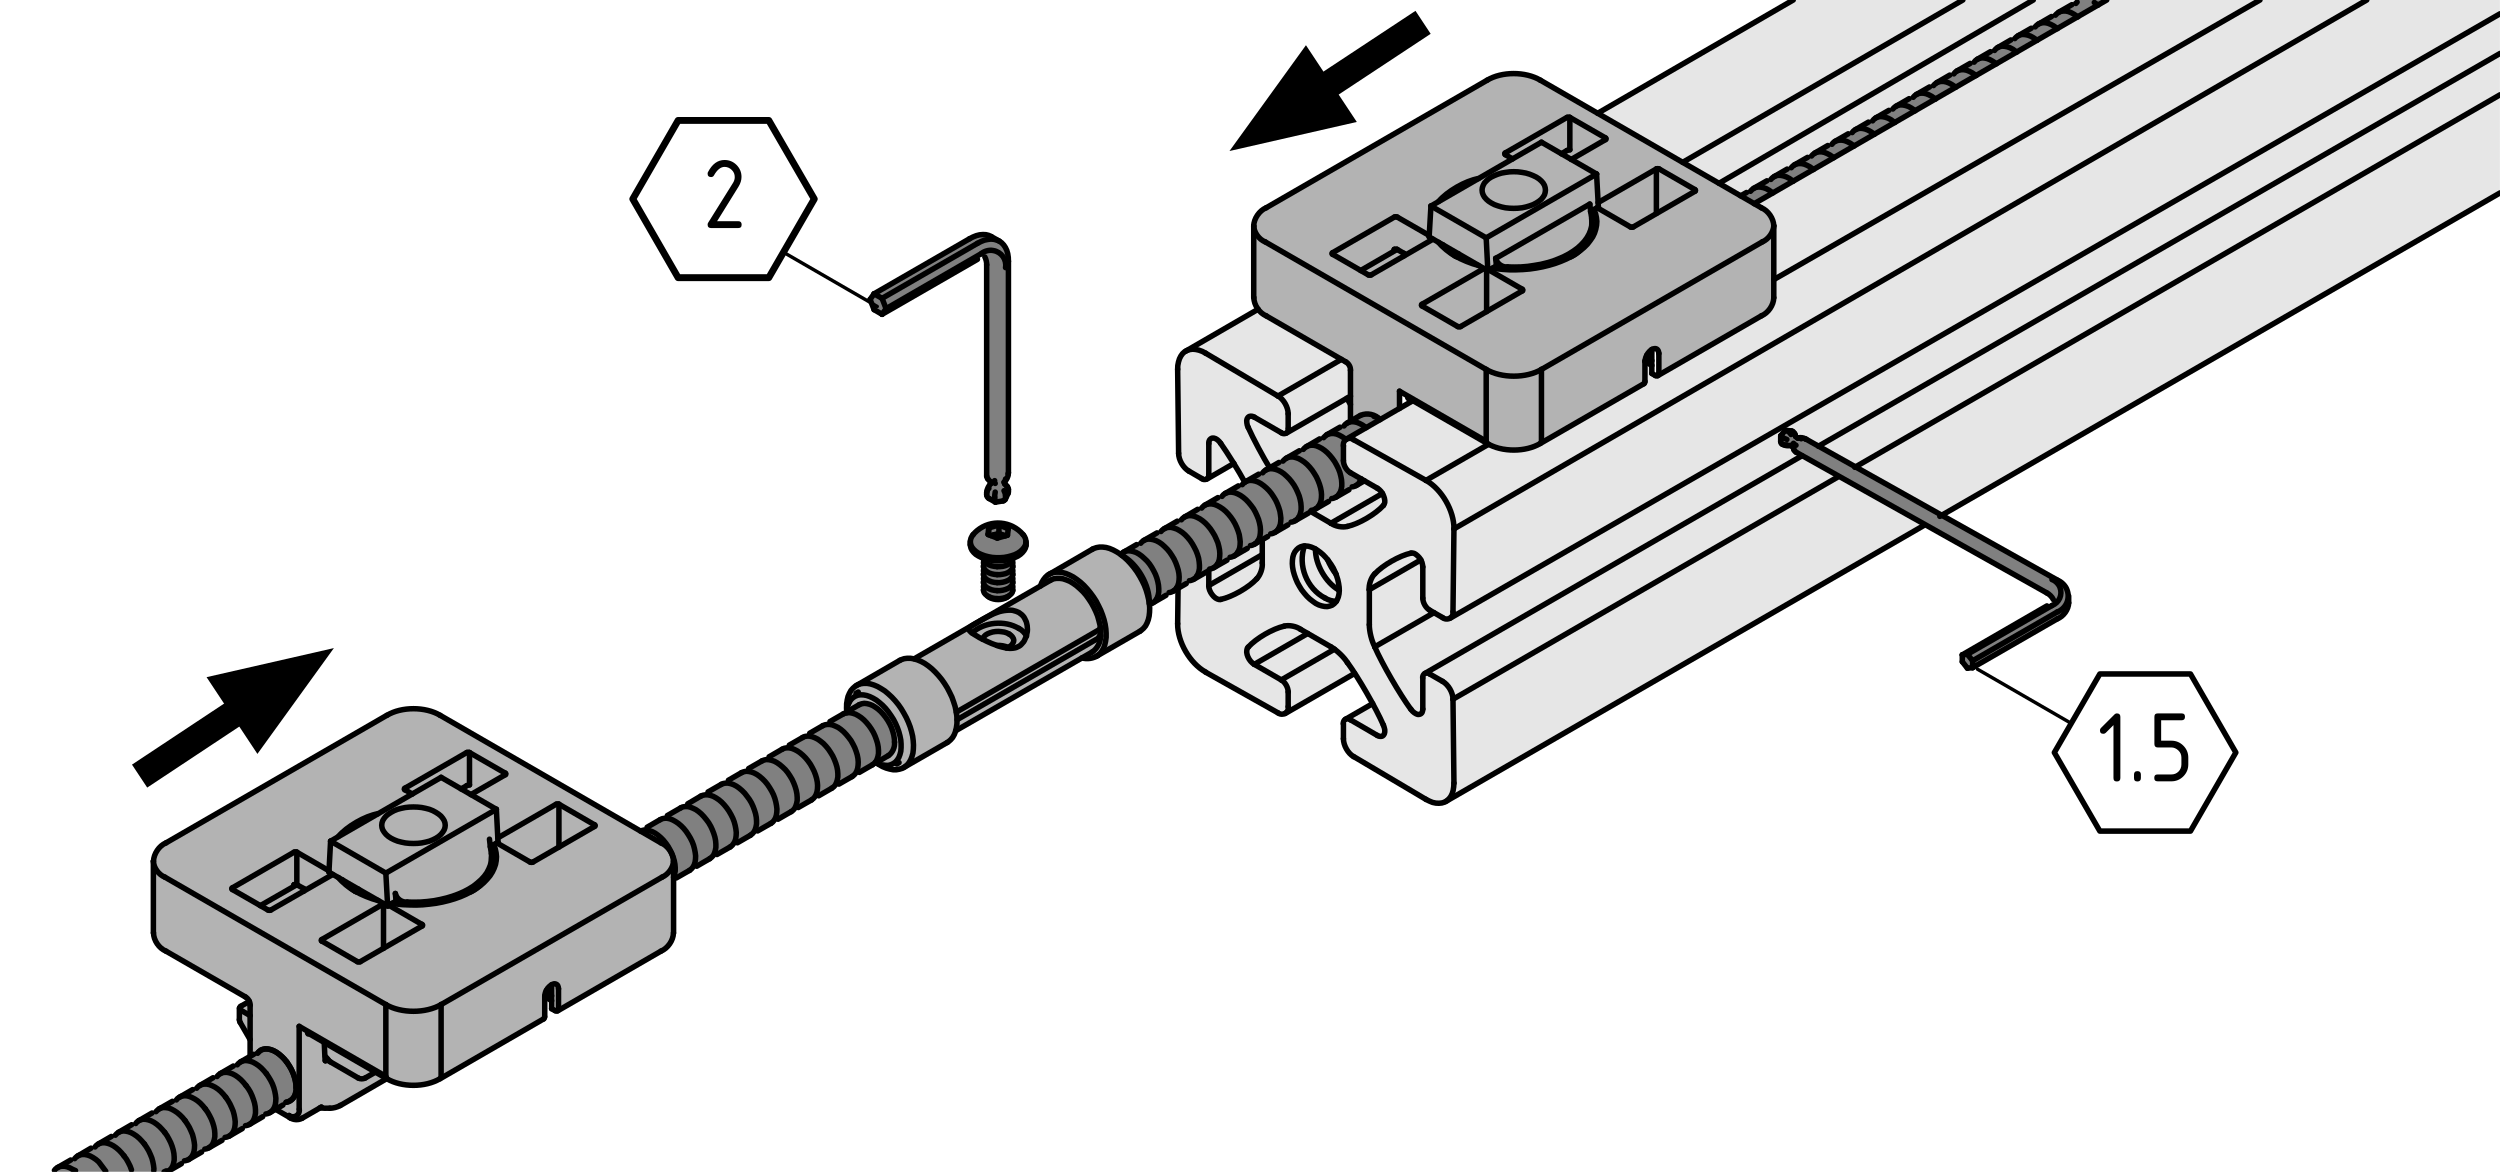 <?xml version="1.0" encoding="utf-8"?>
<!-- Generator: Adobe Illustrator 19.2.1, SVG Export Plug-In . SVG Version: 6.00 Build 0)  -->
<svg version="1.1" xmlns="http://www.w3.org/2000/svg" xmlns:xlink="http://www.w3.org/1999/xlink" x="0px" y="0px"
	 viewBox="0 0 181.42 85.04" style="enable-background:new 0 0 181.42 85.04;" xml:space="preserve">
<style type="text/css">
	.st0{fill:#E6E6E6;}
	.st1{fill:#B3B3B3;}
	.st2{fill:#808080;}
	.st3{fill:none;stroke:#000000;stroke-width:0.5;stroke-linejoin:round;}
	.st4{fill:none;stroke:#000000;stroke-width:0.25;stroke-linecap:round;stroke-linejoin:round;}
	.st5{fill:none;stroke:#000000;stroke-width:0.4;stroke-linecap:round;stroke-linejoin:round;}
	.st6{fill:none;stroke:#000000;stroke-width:0.4;stroke-linecap:round;}
	.st7{fill:none;stroke:#000000;stroke-width:0.4;stroke-linecap:round;stroke-linejoin:bevel;}
	.st8{fill:none;}
	.st9{fill:none;stroke:#000000;stroke-width:2;}
	.st10{fill:none;stroke:#000000;stroke-width:0.4;stroke-linejoin:round;}
</style>
<g id="Ebene_2">
	<path class="st0" d="M129.84,0h21.34h30.23v14.06l-75.79,43.66c0,0-0.36,0.56-1.31,0.56s-1.47-0.63-1.47-0.63l-5-2.91l-0.34-0.94
		v-1.5l2.16-1.16l-1.38-2.38l-4.78,2.84c0,0,0,0.22-0.5,0.22s-0.5-0.22-0.5-0.22L87,48.56c0,0-1.19-1.13-1.38-2.06
		c-0.19-0.94-0.22-1.31-0.22-1.31l0.09-2.38l1.13-0.88L88,41.13l1.56-0.81l1.63-0.88l0.94-0.69L93.78,38l1.41-1l1.94-1.06l1.75-1
		l-0.81-0.63c0,0-0.5-0.06-0.56-0.5c-0.06-0.44-0.06-0.44-0.06-0.44l0.13-1.13l0.34-0.56l4.53-2.56l5.06,2.63
		c0,0,1.41,1.13,2.59,0.94c1.19-0.19,1.72-0.56,1.72-0.56l7.44-4.38v-1.44c0,0,0.13-0.63,0.56-0.88c0.44-0.25,0.5,0,0.5,0l-0.5,0.44
		v0.94c0,0,0.28,0.66,0.47,0.53s0.47-0.41,0.47-0.41l7.19-4.13c0,0,0.44-0.13,0.62-0.69c0.19-0.56,0.19-0.56,0.19-0.56l-0.06-4.94
		c0,0,0.19-0.5-0.19-0.87c-0.38-0.38-0.63-0.75-0.63-0.75l-11.91-6.78L129.84,0z"/>
	<path class="st0" d="M90.33,34.92l-0.79-1.23l-1.88,1l-0.38,0.04l-1.31-0.67c0,0-0.21-0.33-0.33-0.6
		c-0.13-0.27-0.13-0.67-0.13-0.67l-0.02-6.52c0,0,0.23-0.65,0.63-0.81c0.4-0.17,0.67-0.42,0.67-0.42l4.48-2.58l6.25,3.71
		c0,0,0.39,0.21,0.42,0.35c0.02,0.15,0.08,0.48,0.08,0.48l0.02,3.52l-0.54,0.35l-0.48,0.29l-0.98,0.63l-0.52,0.25l-0.92,0.5
		l-0.79,0.44l-0.79,0.52l-0.46,0.21l-0.88,0.56l-0.83,0.4L90.33,34.92z"/>
	<path class="st1" d="M91.71,15.13l16-9.29c0,0,1.08-0.62,1.92-0.54c0.83,0.08,1.42,0.13,1.42,0.13L127.88,15
		c0,0,0.71,0.58,0.71,0.92c0,0.33,0,1.08,0,1.08l0.13,4.71c0,0-0.04,0.42-0.29,0.71s-0.63,0.54-0.63,0.54l-7.38,4.29l-0.1-1.81
		c0,0-0.31-0.23-0.5,0c-0.19,0.23-0.44,0.73-0.44,0.73s-0.04,0.88-0.04,1.04c0,0.17-0.08,0.54-0.08,0.54l-7.29,4.29
		c0,0-1.04,0.75-2,0.58c-0.96-0.17-2.17-0.58-2.17-0.58l-6.21-3.63l-0.08,1.17l-1.38,0.92c0,0-0.21-0.5-0.79-0.5
		s-1.29,0.52-1.29,0.52L98.02,27c0,0,0.19-0.21-0.08-0.48C97.67,26.25,97.38,26,97.38,26l-5.79-3.17c0,0-0.54-0.25-0.58-0.67
		c-0.04-0.42-0.04-0.71-0.04-0.71l-0.04-5.04c0,0,0.04-0.67,0.29-0.83C91.46,15.42,91.71,15.13,91.71,15.13z"/>
	<path class="st2" d="M81.25,40.17l17.21-9.79c0,0,0.54-0.42,0.88-0.38c0.33,0.04,0.79,0.5,0.79,0.5l-2.22,1.19
		c0,0-0.28,0.15-0.36,0.35c-0.08,0.21-0.08,0.5-0.08,0.5l0.04,1c0,0-0.04,0.25,0.08,0.42c0.13,0.17,0.67,0.54,0.67,0.54l0.67,0.29
		l-0.25,0.33l-15.25,8.79c0,0-0.17-1.42-0.67-2.17S81.25,40.17,81.25,40.17z"/>
	<path class="st1" d="M79.42,39.67l-2.75,1.75c0,0-0.75,0.21-0.92,0.63c-0.17,0.42-0.33,0.54-0.33,0.54l-8.96,5.17
		c0,0-0.46-0.08-0.63,0c-0.17,0.08-0.58,0.13-0.58,0.13l-3.04,1.75c0,0-0.58,0.25-0.63,0.71c-0.04,0.46-0.13,1.25-0.13,1.25
		l0.88-0.42c0,0,0.63-0.12,1,0.04c0.38,0.17,0.83,0.58,1.17,1.25c0.33,0.67,0.42,1.42,0.42,1.67s-0.29,0.5-0.58,0.71
		c-0.29,0.21-0.67,0.5-0.67,0.5s0.54,0.42,0.92,0.46c0.38,0.04,0.88,0.04,1.38-0.29c0.5-0.33,2.92-1.54,2.92-1.54s0.5-0.79,0.5-0.92
		s9.42-5.42,9.42-5.42s-0.21,0.29,0.42,0c0.63-0.29,1.13-0.46,1.13-0.46l2.46-1.38c0,0,0.58-0.37,0.54-1.08
		c-0.04-0.71,0.29-1.92-0.58-2.96c-0.88-1.04-1.96-1.92-1.96-1.92L79.42,39.67z"/>
	<path class="st1" d="M11.06,68v-5c0,0-0.25-0.31,0.13-1.06s0.94-0.88,0.94-0.88l16.44-9.41c0,0,1.19-0.34,1.88-0.22
		c0.69,0.13,1.5,0.44,1.5,0.44l15.84,9.16c0,0,1.03,0.66,1.03,1.22s0.06,1.25,0.06,1.25l0.06,3.94c0,0,0.19,0.38-0.19,0.88
		S47.94,69,47.94,69l-7.38,4.34l-0.53-0.19l-0.09-1.44c0,0-0.31-0.16-0.34,0.28c-0.03,0.44-0.13,1.19-0.13,1.19l0.09,0.75
		l-7.53,4.28c0,0-0.91,0.69-2,0.53C28.94,78.59,28,78.31,28,78.31l-3.44,2c0,0-0.06,0.09-0.5,0.09c-0.44,0-0.75,0-0.75,0l-1.69,0.88
		l-1.56-0.75l0.59-0.47c0,0,0.59,0,0.75-0.41c0.16-0.41,0.25-1.56-0.34-2.31c-0.59-0.75-1.16-1.25-1.63-1.22
		c-0.47,0.03-0.66,0.22-0.66,0.22l-0.63,0.34l0.06-1.41l-0.88-1.19l0.06-1.03l0.72-0.5c0,0,0.06,0-0.22-0.19
		c-0.28-0.19-0.28-0.19-0.28-0.19l-5.91-3.31c0,0-0.16-0.13-0.34-0.41C11.19,68.19,11.06,68,11.06,68z"/>
	<path class="st2" d="M62.5,51.03l-15.66,9.13c0,0,1.5,0.84,1.78,1.38c0.28,0.53,0.31,2.22,0.31,2.22l15.56-8.91
		c0,0,0.44-0.38,0.47-0.91c0.03-0.53,0.11-1.08-0.38-1.75C63.66,50.91,62.5,51.03,62.5,51.03z"/>
	<path class="st2" d="M21.06,77.34c0.41,0.78,0.59,1.53,0.47,1.97s-0.38,0.56-0.38,0.56l-9,5.16H3.84l14.5-8.54
		c0,0,0.31-0.13,0.56-0.31s0.75-0.06,1.03,0.06C20.22,76.38,21.06,77.34,21.06,77.34z"/>
	<path class="st2" d="M72.42,38c0.96,0.04,1.38,0.13,1.75,0.58c0.38,0.46,0.67,0.71,0.21,1.25c-0.46,0.54-0.83,0.58-0.83,0.58
		l-0.04,2.46c0,0-0.42,0.71-1,0.63c-0.58-0.08-1.17-0.63-1.17-0.63v-2.54c0,0-0.71-0.17-0.88-0.5c-0.17-0.33-0.21-0.63-0.21-0.63
		s0.46-0.71,1.04-1C71.88,37.92,72.42,38,72.42,38z"/>
	<path class="st2" d="M63.38,22.42l-0.25-0.79l0.38-0.46l6.88-3.92c0,0,0.79-0.42,1.21-0.29c0.42,0.13,0.83,0.54,0.83,0.54
		s0.5,0.08,0.58,0.58c0.08,0.5,0.13,1.33,0.13,1.33v14.92l-0.21,0.46l0.21,0.71l-0.38,0.88l-0.58,0.04l-0.67-0.54l0.17-0.5
		l0.46-0.46l-0.63-0.38l0.17-15.42c0,0,0.04-0.25-0.17-0.42c-0.21-0.17-0.5-0.08-0.5-0.08l-6.96,4.13L63.38,22.42z"/>
	<path class="st2" d="M130,31.17l0.25,0.54l0.58,0.04l18.62,10.42c0,0,1.08,0.79,0.75,1.54c-0.33,0.75-0.75,0.96-0.75,0.96
		l-6.29,3.71l-0.38,0.13l-0.42-0.54V47.5l6.71-3.75c0,0,0.13-0.17-0.13-0.42s-0.63-0.5-0.63-0.5l-18.08-10.04l-0.17-0.46h-0.54
		l-0.33-0.25l0.08-0.67L130,31.17z"/>
	<polygon class="st3" points="49.21,20.15 45.92,14.44 49.21,8.74 55.79,8.74 59.09,14.44 55.79,20.15 	"/>
	<g id="MTEXT_2_">
		<g>
			<path d="M52.58,11.61c0.34,0,0.63,0.12,0.87,0.36c0.24,0.24,0.36,0.53,0.36,0.87c0,0.23-0.07,0.47-0.22,0.71l-1.55,2.5h1.53
				c0.16,0,0.25,0.08,0.25,0.25s-0.08,0.25-0.25,0.25h-1.97c-0.16,0-0.25-0.08-0.25-0.25c0-0.05,0.01-0.1,0.04-0.14l1.81-2.9
				c0.08-0.13,0.12-0.27,0.12-0.41c0-0.2-0.07-0.38-0.22-0.52c-0.14-0.14-0.32-0.22-0.52-0.22c-0.28,0-0.54,0.21-0.77,0.62
				c-0.04,0.08-0.12,0.12-0.21,0.12c-0.16,0-0.25-0.08-0.25-0.25c0-0.04,0.01-0.07,0.02-0.1C51.68,11.9,52.08,11.61,52.58,11.61z"/>
		</g>
	</g>
	<line class="st4" x1="63.66" y1="22.24" x2="57" y2="18.39"/>
	<polygon class="st2" points="150.67,0 126.41,14.16 127.39,14.72 152.87,0 	"/>
	<line class="st4" x1="150.16" y1="52.41" x2="143.5" y2="48.56"/>
</g>
<g id="Ebene_1">
	<g id="BLOCK_x5F_RECORD">
		<g id="LINE_74_">
			<line class="st5" x1="72.52" y1="17.5" x2="71.94" y2="17.17"/>
		</g>
		<g id="ARC">
			<path class="st5" d="M71.68,34.75c0.04,0.07,0.15,0.17,0.22,0.22"/>
		</g>
		<g id="LWPOLYLINE">
			<polyline class="st5" points="71.88,34.95 71.88,34.95 71.89,34.98 71.9,35.04 71.89,35.09 71.87,35.11 71.88,35.11 			"/>
		</g>
		<g id="LWPOLYLINE_1_">
			<polyline class="st5" points="72.91,35.11 72.91,35.11 72.89,35.08 72.89,35.02 72.9,34.97 72.91,34.95 72.91,34.95 			"/>
		</g>
		<g id="ARC_1_">
			<path class="st5" d="M72.88,34.98c0.15-0.12,0.29-0.39,0.29-0.59"/>
		</g>
		<g id="LINE_17_">
			<line class="st5" x1="72.24" y1="36.44" x2="72.8" y2="36.35"/>
		</g>
		<g id="LINE_18_">
			<line class="st5" x1="71.76" y1="36.17" x2="72.22" y2="36.43"/>
		</g>
		<g id="ARC_2_">
			<path class="st5" d="M71.91,35.09c-0.15,0.13-0.28,0.39-0.3,0.59"/>
		</g>
		<g id="LINE_19_">
			<line class="st5" x1="72.95" y1="36.24" x2="73.15" y2="35.81"/>
		</g>
		<g id="ARC_3_">
			<path class="st5" d="M73.1,35.31c-0.04-0.06-0.13-0.15-0.19-0.19"/>
		</g>
		<g id="LINE_69_">
			<line class="st5" x1="150.12" y1="43.75" x2="150.12" y2="43.25"/>
		</g>
		<g id="ARC_4_">
			<path class="st5" d="M130.12,32.45c0.01,0.05,0.04,0.14,0.06,0.19"/>
		</g>
		<g id="ARC_5_">
			<path class="st5" d="M131,31.84c-0.13-0.08-0.35-0.11-0.5-0.06"/>
		</g>
		<g id="LWPOLYLINE_2_">
			<polyline class="st5" points="130.5,31.78 130.5,31.78 130.48,31.78 130.43,31.77 130.36,31.73 130.31,31.68 130.3,31.66 
				130.3,31.66 			"/>
		</g>
		<g id="LWPOLYLINE_3_">
			<polyline class="st5" points="129.91,32.33 129.91,32.33 129.94,32.33 130,32.35 130.07,32.39 130.1,32.43 130.11,32.45 
				130.11,32.45 			"/>
		</g>
		<g id="LINE_21_">
			<line class="st5" x1="129.5" y1="31.28" x2="129.23" y2="31.62"/>
		</g>
		<g id="LINE_22_">
			<line class="st5" x1="129.22" y1="31.64" x2="129.22" y2="32.04"/>
		</g>
		<g id="ARC_6_">
			<path class="st5" d="M129.41,32.27c0.13,0.07,0.35,0.1,0.5,0.06"/>
		</g>
		<g id="LINE_23_">
			<line class="st5" x1="129.98" y1="31.27" x2="129.62" y2="31.23"/>
		</g>
		<g id="ARC_7_">
			<path class="st5" d="M130.3,31.66c-0.01-0.05-0.04-0.14-0.06-0.19"/>
		</g>
		<g id="LINE_24_">
			<line class="st5" x1="83.66" y1="43.75" x2="84.61" y2="43.2"/>
		</g>
		<g id="LINE_25_">
			<line class="st5" x1="82.48" y1="39.52" x2="81.53" y2="40.07"/>
		</g>
		<g id="LINE_26_">
			<line class="st5" x1="85.13" y1="42.9" x2="86.08" y2="42.35"/>
		</g>
		<g id="LINE_27_">
			<line class="st5" x1="83.96" y1="38.67" x2="83" y2="39.22"/>
		</g>
		<g id="LINE_28_">
			<line class="st5" x1="86.61" y1="42.05" x2="87.56" y2="41.5"/>
		</g>
		<g id="LINE_29_">
			<line class="st5" x1="85.43" y1="37.82" x2="84.48" y2="38.37"/>
		</g>
		<g id="LINE_30_">
			<line class="st5" x1="88.08" y1="41.2" x2="89.04" y2="40.65"/>
		</g>
		<g id="LINE_31_">
			<line class="st5" x1="86.91" y1="36.96" x2="85.96" y2="37.52"/>
		</g>
		<g id="LINE_32_">
			<line class="st5" x1="89.56" y1="40.35" x2="90.51" y2="39.8"/>
		</g>
		<g id="LINE_33_">
			<line class="st5" x1="88.38" y1="36.11" x2="87.43" y2="36.66"/>
		</g>
		<g id="LINE_34_">
			<line class="st5" x1="91.03" y1="39.49" x2="91.99" y2="38.94"/>
		</g>
		<g id="LINE_35_">
			<line class="st5" x1="89.86" y1="35.26" x2="88.91" y2="35.81"/>
		</g>
		<g id="LINE_36_">
			<line class="st5" x1="92.51" y1="38.64" x2="93.46" y2="38.09"/>
		</g>
		<g id="LINE_37_">
			<line class="st5" x1="91.34" y1="34.41" x2="90.38" y2="34.96"/>
		</g>
		<g id="LINE_38_">
			<line class="st5" x1="93.98" y1="37.79" x2="94.94" y2="37.24"/>
		</g>
		<g id="LINE_39_">
			<line class="st5" x1="92.81" y1="33.56" x2="91.86" y2="34.11"/>
		</g>
		<g id="LINE_40_">
			<line class="st5" x1="95.46" y1="36.94" x2="96.41" y2="36.39"/>
		</g>
		<g id="LINE_41_">
			<line class="st5" x1="94.29" y1="32.71" x2="93.33" y2="33.26"/>
		</g>
		<g id="LINE_42_">
			<line class="st5" x1="96.93" y1="36.09" x2="97.89" y2="35.54"/>
		</g>
		<g id="LINE_43_">
			<line class="st5" x1="95.76" y1="31.85" x2="94.81" y2="32.41"/>
		</g>
		<g id="LINE_44_">
			<line class="st5" x1="98.41" y1="35.24" x2="99.01" y2="34.89"/>
		</g>
		<g id="LINE_45_">
			<line class="st5" x1="97.24" y1="31" x2="96.28" y2="31.55"/>
		</g>
		<g id="LINE_46_">
			<line class="st5" x1="98.71" y1="30.15" x2="97.76" y2="30.7"/>
		</g>
		<g id="LINE_47_">
			<line class="st5" x1="126.74" y1="13.97" x2="126.32" y2="14.21"/>
		</g>
		<g id="LINE_48_">
			<line class="st5" x1="128.22" y1="13.12" x2="127.26" y2="13.67"/>
		</g>
		<g id="LINE_49_">
			<line class="st5" x1="129.69" y1="12.27" x2="128.74" y2="12.82"/>
		</g>
		<g id="LINE_50_">
			<line class="st5" x1="131.17" y1="11.42" x2="130.21" y2="11.97"/>
		</g>
		<g id="LINE_51_">
			<line class="st5" x1="132.64" y1="10.56" x2="131.69" y2="11.11"/>
		</g>
		<g id="LINE_52_">
			<line class="st5" x1="134.12" y1="9.71" x2="133.16" y2="10.26"/>
		</g>
		<g id="LINE_53_">
			<line class="st5" x1="135.59" y1="8.86" x2="134.64" y2="9.41"/>
		</g>
		<g id="LINE_54_">
			<line class="st5" x1="137.07" y1="8.01" x2="136.11" y2="8.56"/>
		</g>
		<g id="LINE_55_">
			<line class="st5" x1="138.54" y1="7.16" x2="137.59" y2="7.71"/>
		</g>
		<g id="LINE_56_">
			<line class="st5" x1="140.02" y1="6.31" x2="139.06" y2="6.86"/>
		</g>
		<g id="LINE_57_">
			<line class="st5" x1="141.49" y1="5.45" x2="140.54" y2="6"/>
		</g>
		<g id="LINE_58_">
			<line class="st5" x1="142.97" y1="4.6" x2="142.01" y2="5.15"/>
		</g>
		<g id="LINE_59_">
			<line class="st5" x1="144.44" y1="3.75" x2="143.49" y2="4.3"/>
		</g>
		<g id="LINE_60_">
			<line class="st5" x1="145.92" y1="2.9" x2="144.97" y2="3.45"/>
		</g>
		<g id="LINE_61_">
			<line class="st5" x1="147.4" y1="2.05" x2="146.44" y2="2.6"/>
		</g>
		<g id="LINE_62_">
			<line class="st5" x1="148.87" y1="1.2" x2="147.92" y2="1.75"/>
		</g>
		<g id="LINE_63_">
			<line class="st5" x1="150.35" y1="0.34" x2="149.39" y2="0.89"/>
		</g>
		<g id="LINE_252_">
			<path class="st5" d="M3.65,85.03"/>
		</g>
		<g id="LINE_254_">
			<line class="st5" x1="5.13" y1="84.18" x2="4.17" y2="84.73"/>
		</g>
		<g id="LINE_256_">
			<line class="st5" x1="6.6" y1="83.32" x2="5.65" y2="83.88"/>
		</g>
		<g id="LINE_258_">
			<line class="st5" x1="8.08" y1="82.47" x2="7.13" y2="83.02"/>
		</g>
		<g id="LINE_259_">
			<path class="st5" d="M11.68,85.3"/>
		</g>
		<g id="LINE_260_">
			<line class="st5" x1="9.55" y1="81.62" x2="8.6" y2="82.17"/>
		</g>
		<g id="LINE_261_">
			<line class="st5" x1="12.2" y1="85" x2="13.16" y2="84.45"/>
		</g>
		<g id="LINE_262_">
			<line class="st5" x1="11.03" y1="80.77" x2="10.08" y2="81.32"/>
		</g>
		<g id="LINE_263_">
			<line class="st5" x1="13.68" y1="84.15" x2="14.63" y2="83.6"/>
		</g>
		<g id="LINE_264_">
			<line class="st5" x1="12.51" y1="79.92" x2="11.55" y2="80.47"/>
		</g>
		<g id="LINE_265_">
			<line class="st5" x1="15.15" y1="83.3" x2="16.11" y2="82.75"/>
		</g>
		<g id="LINE_266_">
			<line class="st5" x1="13.98" y1="79.07" x2="13.03" y2="79.62"/>
		</g>
		<g id="LINE_267_">
			<line class="st5" x1="16.63" y1="82.45" x2="17.58" y2="81.9"/>
		</g>
		<g id="LINE_268_">
			<line class="st5" x1="15.46" y1="78.21" x2="14.5" y2="78.77"/>
		</g>
		<g id="LINE_269_">
			<line class="st5" x1="18.1" y1="81.6" x2="19.06" y2="81.04"/>
		</g>
		<g id="LINE_270_">
			<line class="st5" x1="16.93" y1="77.36" x2="15.98" y2="77.91"/>
		</g>
		<g id="LINE_271_">
			<line class="st5" x1="19.58" y1="80.74" x2="20.53" y2="80.19"/>
		</g>
		<g id="LINE_272_">
			<line class="st5" x1="18.41" y1="76.51" x2="17.45" y2="77.06"/>
		</g>
		<g id="LINE_273_">
			<line class="st5" x1="49.08" y1="63.71" x2="50.04" y2="63.16"/>
		</g>
		<g id="LINE_274_">
			<line class="st5" x1="47.91" y1="59.48" x2="46.96" y2="60.03"/>
		</g>
		<g id="LINE_275_">
			<line class="st5" x1="50.56" y1="62.86" x2="51.51" y2="62.31"/>
		</g>
		<g id="LINE_276_">
			<line class="st5" x1="49.39" y1="58.63" x2="48.43" y2="59.18"/>
		</g>
		<g id="LINE_277_">
			<line class="st5" x1="52.03" y1="62.01" x2="52.99" y2="61.46"/>
		</g>
		<g id="LINE_278_">
			<line class="st5" x1="50.86" y1="57.77" x2="49.91" y2="58.33"/>
		</g>
		<g id="LINE_279_">
			<line class="st5" x1="53.51" y1="61.16" x2="54.46" y2="60.61"/>
		</g>
		<g id="LINE_280_">
			<line class="st5" x1="52.34" y1="56.92" x2="51.38" y2="57.47"/>
		</g>
		<g id="LINE_281_">
			<line class="st5" x1="54.98" y1="60.3" x2="55.94" y2="59.75"/>
		</g>
		<g id="LINE_282_">
			<line class="st5" x1="53.81" y1="56.07" x2="52.86" y2="56.62"/>
		</g>
		<g id="LINE_283_">
			<line class="st5" x1="56.46" y1="59.45" x2="57.41" y2="58.9"/>
		</g>
		<g id="LINE_284_">
			<line class="st5" x1="55.29" y1="55.22" x2="54.33" y2="55.77"/>
		</g>
		<g id="LINE_285_">
			<line class="st5" x1="57.93" y1="58.6" x2="58.89" y2="58.05"/>
		</g>
		<g id="LINE_286_">
			<line class="st5" x1="56.76" y1="54.37" x2="55.81" y2="54.92"/>
		</g>
		<g id="LINE_287_">
			<line class="st5" x1="59.41" y1="57.75" x2="60.36" y2="57.2"/>
		</g>
		<g id="LINE_288_">
			<line class="st5" x1="58.24" y1="53.52" x2="57.28" y2="54.07"/>
		</g>
		<g id="LINE_289_">
			<line class="st5" x1="60.88" y1="56.9" x2="61.84" y2="56.35"/>
		</g>
		<g id="LINE_290_">
			<line class="st5" x1="59.71" y1="52.66" x2="58.76" y2="53.21"/>
		</g>
		<g id="LINE_291_">
			<line class="st5" x1="62.36" y1="56.05" x2="63.31" y2="55.5"/>
		</g>
		<g id="LINE_292_">
			<line class="st5" x1="61.19" y1="51.81" x2="60.23" y2="52.36"/>
		</g>
		<g id="LINE_293_">
			<line class="st5" x1="63.84" y1="55.2" x2="64.47" y2="54.83"/>
		</g>
		<g id="LINE_294_">
			<line class="st5" x1="62.35" y1="51.14" x2="61.71" y2="51.51"/>
		</g>
		<g id="LINE_295_">
			<line class="st5" x1="115.52" y1="16.4" x2="115.52" y2="16.11"/>
		</g>
		<g id="LINE_296_">
			<line class="st5" x1="35.67" y1="62.49" x2="35.67" y2="62.2"/>
		</g>
		<g id="ARC_8_">
			<path class="st5" d="M28.07,78.28c1.07,0.64,2.8,0.64,3.86,0"/>
		</g>
		<g id="LINE_297_">
			<line class="st5" x1="22.32" y1="74.95" x2="28.07" y2="78.28"/>
		</g>
		<g id="LINE_298_">
			<line class="st5" x1="31.94" y1="78.28" x2="39.45" y2="73.94"/>
		</g>
		<g id="LWPOLYLINE_4_">
			<polyline class="st5" points="22.36,75.03 22.39,75.01 22.41,75.01 			"/>
		</g>
		<g id="LINE_299_">
			<line class="st5" x1="40.46" y1="73.36" x2="47.97" y2="69.02"/>
		</g>
		<g id="LINE_300_">
			<line class="st5" x1="39.68" y1="72.41" x2="40.03" y2="72.62"/>
		</g>
		<g id="LINE_301_">
			<line class="st5" x1="12.04" y1="69.02" x2="17.8" y2="72.34"/>
		</g>
		<g id="ARC_9_">
			<path class="st5" d="M18.15,72.95c0.02-0.23-0.14-0.5-0.35-0.61"/>
		</g>
		<g id="LINE_302_">
			<line class="st5" x1="18.15" y1="72.96" x2="18.15" y2="76.66"/>
		</g>
		<g id="ARC_10_">
			<path class="st5" d="M21.05,81.11c0.23,0.17,0.62,0.19,0.87,0.04"/>
		</g>
		<g id="ARC_11_">
			<path class="st5" d="M12.04,61.17c-0.49,0.2-0.89,0.8-0.9,1.33"/>
		</g>
		<g id="ARC_12_">
			<path class="st5" d="M48.87,62.48c-0.01-0.53-0.41-1.11-0.9-1.31"/>
		</g>
		<g id="LINE_303_">
			<line class="st5" x1="21.92" y1="81.15" x2="23.32" y2="80.34"/>
		</g>
		<g id="LINE_304_">
			<line class="st5" x1="11.13" y1="62.49" x2="11.13" y2="67.7"/>
		</g>
		<g id="LINE_305_">
			<line class="st5" x1="48.88" y1="67.7" x2="48.88" y2="62.49"/>
		</g>
		<g id="ARC_13_">
			<path class="st5" d="M23.94,80.42c0.22,0.01,0.56-0.08,0.75-0.2"/>
		</g>
		<g id="LINE_306_">
			<line class="st5" x1="21.02" y1="81.09" x2="21.06" y2="81.11"/>
		</g>
		<g id="LINE_307_">
			<line class="st5" x1="20" y1="80.5" x2="21.02" y2="81.09"/>
		</g>
		<g id="ARC_14_">
			<path class="st5" d="M23.21,80.4c0.18,0.02,0.54,0.03,0.72,0.02"/>
		</g>
		<g id="LINE_308_">
			<line class="st5" x1="28.07" y1="51.91" x2="12.04" y2="61.17"/>
		</g>
		<g id="LINE_309_">
			<line class="st5" x1="47.97" y1="61.17" x2="31.94" y2="51.91"/>
		</g>
		<g id="LINE_310_">
			<line class="st5" x1="17.42" y1="74.18" x2="18.15" y2="75.44"/>
		</g>
		<g id="ARC_15_">
			<path class="st5" d="M11.14,67.69c0,0.54,0.4,1.13,0.9,1.33"/>
		</g>
		<g id="ARC_16_">
			<path class="st5" d="M47.97,69.02c0.49-0.2,0.89-0.78,0.9-1.31"/>
		</g>
		<g id="LINE_311_">
			<line class="st5" x1="17.37" y1="73.17" x2="17.37" y2="74"/>
		</g>
		<g id="ARC_17_">
			<path class="st5" d="M17.37,74c0,0.05,0.02,0.13,0.05,0.18"/>
		</g>
		<g id="ARC_18_">
			<path class="st5" d="M31.94,51.91c-1.07-0.64-2.8-0.64-3.86,0"/>
		</g>
		<g id="ARC_19_">
			<path class="st5" d="M107.92,32.18c1.07,0.64,2.8,0.64,3.86,0"/>
		</g>
		<g id="LINE_312_">
			<line class="st5" x1="102.16" y1="28.86" x2="107.92" y2="32.18"/>
		</g>
		<g id="LINE_313_">
			<line class="st5" x1="111.78" y1="32.18" x2="119.3" y2="27.84"/>
		</g>
		<g id="LWPOLYLINE_5_">
			<polyline class="st5" points="102.21,28.93 102.23,28.92 102.26,28.91 			"/>
		</g>
		<g id="LINE_314_">
			<line class="st5" x1="120.3" y1="27.26" x2="127.82" y2="22.92"/>
		</g>
		<g id="LINE_315_">
			<line class="st5" x1="119.52" y1="26.32" x2="119.87" y2="26.52"/>
		</g>
		<g id="LINE_316_">
			<line class="st5" x1="91.88" y1="22.92" x2="97.64" y2="26.25"/>
		</g>
		<g id="LINE_317_">
			<line class="st5" x1="98" y1="26.86" x2="98" y2="30.56"/>
		</g>
		<g id="ARC_20_">
			<path class="st5" d="M98,26.86c0.02-0.23-0.14-0.5-0.35-0.61"/>
		</g>
		<g id="ARC_21_">
			<path class="st5" d="M91.88,15.08c-0.49,0.2-0.9,0.8-0.9,1.33"/>
		</g>
		<g id="ARC_22_">
			<path class="st5" d="M128.72,16.39c-0.01-0.53-0.41-1.11-0.9-1.31"/>
		</g>
		<g id="LINE_318_">
			<line class="st5" x1="90.98" y1="16.4" x2="90.98" y2="21.6"/>
		</g>
		<g id="LINE_319_">
			<line class="st5" x1="128.72" y1="21.6" x2="128.72" y2="16.4"/>
		</g>
		<g id="LINE_320_">
			<line class="st5" x1="107.92" y1="5.82" x2="91.88" y2="15.08"/>
		</g>
		<g id="LINE_321_">
			<line class="st5" x1="127.82" y1="15.08" x2="111.78" y2="5.82"/>
		</g>
		<g id="LINE_322_">
			<line class="st5" x1="97.74" y1="28.9" x2="98" y2="29.35"/>
		</g>
		<g id="ARC_23_">
			<path class="st5" d="M90.99,21.59c0,0.54,0.4,1.13,0.9,1.33"/>
		</g>
		<g id="ARC_24_">
			<path class="st5" d="M127.82,22.92c0.49-0.2,0.89-0.78,0.9-1.31"/>
		</g>
		<g id="ARC_25_">
			<path class="st5" d="M111.78,5.82c-1.07-0.64-2.8-0.64-3.86,0"/>
		</g>
		<g id="LINE_323_">
			<line class="st5" x1="79.56" y1="47.63" x2="82.72" y2="45.81"/>
		</g>
		<g id="LINE_324_">
			<line class="st5" x1="79.28" y1="39.85" x2="76.13" y2="41.68"/>
		</g>
		<g id="LINE_325_">
			<line class="st5" x1="65.3" y1="47.92" x2="62.14" y2="49.75"/>
		</g>
		<g id="LINE_326_">
			<line class="st5" x1="65.58" y1="55.7" x2="68.74" y2="53.88"/>
		</g>
		<g id="ARC_26_">
			<path class="st5" d="M74.25,38.8c-0.85-1-2.34-1.13-3.35-0.29c-0.08,0.07-0.22,0.2-0.29,0.29"/>
		</g>
		<g id="LINE_327_">
			<line class="st5" x1="70.41" y1="39.31" x2="70.41" y2="39.53"/>
		</g>
		<g id="LINE_328_">
			<line class="st5" x1="74.45" y1="39.53" x2="74.45" y2="39.31"/>
		</g>
		<g id="LINE_329_">
			<line class="st5" x1="71.37" y1="40.52" x2="71.37" y2="40.57"/>
		</g>
		<g id="LINE_330_">
			<line class="st5" x1="73.5" y1="40.57" x2="73.5" y2="40.52"/>
		</g>
		<g id="LINE_331_">
			<line class="st5" x1="71.37" y1="40.8" x2="71.37" y2="40.86"/>
		</g>
		<g id="LINE_332_">
			<line class="st5" x1="73.5" y1="40.86" x2="73.5" y2="40.8"/>
		</g>
		<g id="LINE_333_">
			<line class="st5" x1="71.37" y1="41.09" x2="71.37" y2="41.15"/>
		</g>
		<g id="LINE_334_">
			<line class="st5" x1="73.5" y1="41.15" x2="73.5" y2="41.09"/>
		</g>
		<g id="LINE_335_">
			<line class="st5" x1="71.37" y1="41.38" x2="71.37" y2="41.44"/>
		</g>
		<g id="LINE_336_">
			<line class="st5" x1="73.5" y1="41.44" x2="73.5" y2="41.38"/>
		</g>
		<g id="LINE_337_">
			<line class="st5" x1="71.37" y1="41.67" x2="71.37" y2="41.73"/>
		</g>
		<g id="LINE_338_">
			<line class="st5" x1="73.5" y1="41.73" x2="73.5" y2="41.67"/>
		</g>
		<g id="LINE_339_">
			<line class="st5" x1="71.37" y1="41.96" x2="71.37" y2="42.02"/>
		</g>
		<g id="LINE_340_">
			<line class="st5" x1="73.5" y1="42.02" x2="73.5" y2="41.96"/>
		</g>
		<g id="LINE_341_">
			<line class="st5" x1="71.37" y1="42.25" x2="71.37" y2="42.31"/>
		</g>
		<g id="LINE_342_">
			<line class="st5" x1="73.5" y1="42.31" x2="73.5" y2="42.25"/>
		</g>
		<g id="LINE_343_">
			<line class="st5" x1="71.37" y1="42.54" x2="71.37" y2="42.6"/>
		</g>
		<g id="LINE_344_">
			<line class="st5" x1="73.5" y1="42.6" x2="73.5" y2="42.54"/>
		</g>
		<g id="LINE_345_">
			<line class="st5" x1="71.37" y1="42.83" x2="71.37" y2="42.84"/>
		</g>
		<g id="LINE_346_">
			<line class="st5" x1="73.5" y1="42.84" x2="73.5" y2="42.83"/>
		</g>
		<g id="LINE_347_">
			<line class="st5" x1="71.68" y1="43.27" x2="71.82" y2="43.36"/>
		</g>
		<g id="LINE_348_">
			<line class="st5" x1="73.04" y1="43.36" x2="73.18" y2="43.27"/>
		</g>
		<g id="LINE_349_">
			<line class="st5" x1="61.64" y1="50.89" x2="61.56" y2="51.1"/>
		</g>
		<g id="LINE_350_">
			<line class="st5" x1="64.12" y1="55.54" x2="64.34" y2="55.56"/>
		</g>
		<g id="LINE_351_">
			<line class="st5" x1="65.08" y1="55.44" x2="65.24" y2="55.34"/>
		</g>
		<g id="LINE_352_">
			<line class="st5" x1="62.28" y1="50.22" x2="62.12" y2="50.31"/>
		</g>
		<g id="LINE_353_">
			<line class="st5" x1="76.24" y1="42.1" x2="66.34" y2="47.81"/>
		</g>
		<g id="LINE_354_">
			<line class="st5" x1="69.35" y1="53.03" x2="79.25" y2="47.32"/>
		</g>
		<g id="LINE_355_">
			<line class="st6" x1="105.22" y1="44.87" x2="181.42" y2="1"/>
		</g>
		<g id="LINE_356_">
			<line class="st5" x1="152.88" y1="0" x2="127.3" y2="14.78"/>
		</g>
		<g id="LINE_357_">
			<line class="st5" x1="102.54" y1="29.07" x2="97.71" y2="31.86"/>
		</g>
		<g id="LINE_358_">
			<line class="st5" x1="181.42" y1="3.88" x2="131.96" y2="32.38"/>
		</g>
		<g id="LINE_359_">
			<line class="st5" x1="130.77" y1="33.07" x2="103.4" y2="48.87"/>
		</g>
		<g id="LINE_360_">
			<line class="st5" x1="93.33" y1="31.44" x2="98" y2="28.75"/>
		</g>
		<g id="LINE_361_">
			<line class="st5" x1="124.75" y1="13.3" x2="147.55" y2="0"/>
		</g>
		<g id="LINE_362_">
			<line class="st5" x1="104.92" y1="58.16" x2="139.58" y2="38.15"/>
		</g>
		<g id="LINE_363_">
			<line class="st5" x1="140.77" y1="37.47" x2="181.42" y2="14"/>
		</g>
		<g id="LINE_364_">
			<line class="st7" x1="130.13" y1="0" x2="115.94" y2="8.22"/>
		</g>
		<g id="LINE_365_">
			<line class="st5" x1="91.3" y1="22.44" x2="86.05" y2="25.48"/>
		</g>
		<g id="LINE_366_">
			<line class="st5" x1="99.61" y1="51.06" x2="97.63" y2="52.2"/>
		</g>
		<g id="LINE_367_">
			<line class="st5" x1="87.57" y1="34.77" x2="89.54" y2="33.63"/>
		</g>
		<g id="LINE_368_">
			<line class="st5" x1="93.26" y1="51.78" x2="98.3" y2="48.87"/>
		</g>
		<g id="LINE_73_">
			<line class="st5" x1="63.43" y1="22.47" x2="63.14" y2="21.73"/>
		</g>
		<g id="LINE_11_">
			<line class="st5" x1="63.14" y1="21.73" x2="63.43" y2="21.32"/>
		</g>
		<g id="LINE_10_">
			<line class="st5" x1="63.43" y1="21.32" x2="64.01" y2="21.65"/>
		</g>
		<g id="LINE_9_">
			<line class="st5" x1="64.01" y1="21.65" x2="64.3" y2="22.4"/>
		</g>
		<g id="LINE_8_">
			<line class="st5" x1="64.3" y1="22.4" x2="64.01" y2="22.81"/>
		</g>
		<g id="LINE_7_">
			<line class="st5" x1="64.01" y1="22.81" x2="63.43" y2="22.47"/>
		</g>
		<g id="LINE_6_">
			<line class="st5" x1="70.93" y1="17.66" x2="64.01" y2="21.65"/>
		</g>
		<g id="LINE_5_">
			<line class="st5" x1="71.22" y1="18.4" x2="64.3" y2="22.4"/>
		</g>
		<g id="LINE_4_">
			<line class="st5" x1="70.35" y1="17.33" x2="63.43" y2="21.32"/>
		</g>
		<g id="LINE_3_">
			<line class="st5" x1="70.93" y1="18.82" x2="64.01" y2="22.81"/>
		</g>
		<g id="LWPOLYLINE_41_">
			<polyline class="st5" points="70.93,17.66 71.18,17.53 71.43,17.43 71.67,17.38 71.91,17.35 72.13,17.37 72.33,17.42 72.52,17.5 
				72.69,17.62 72.84,17.78 72.96,17.96 73.06,18.17 73.13,18.41 73.17,18.68 73.18,18.96 			"/>
		</g>
		<g id="ARC_58_">
			<path class="st5" d="M72.97,19.42c0.1-0.59-0.31-1.15-0.9-1.24c-0.27-0.06-0.66,0.04-0.86,0.23"/>
		</g>
		<g id="LWPOLYLINE_40_">
			<polyline class="st5" points="70.35,17.33 70.6,17.2 70.85,17.1 71.09,17.04 71.33,17.02 71.55,17.03 71.75,17.08 71.94,17.17 
				71.94,17.17 			"/>
		</g>
		<g id="ARC_57_">
			<path class="st5" d="M71.6,19.21c0.01-0.16-0.05-0.42-0.13-0.56"/>
		</g>
		<g id="LINE_2_">
			<line class="st5" x1="71.6" y1="19.21" x2="71.6" y2="34.55"/>
		</g>
		<g id="LINE_1_">
			<line class="st5" x1="73.18" y1="18.96" x2="73.18" y2="34.31"/>
		</g>
		<g id="ARC_29_">
			<path class="st5" d="M72.18,34.88c-0.01,0.06,0,0.15,0.04,0.2"/>
		</g>
		<g id="ARC_30_">
			<path class="st5" d="M72.86,34.99c0.07-0.04,0.12-0.14,0.11-0.23"/>
		</g>
		<g id="LWPOLYLINE_8_">
			<polyline class="st5" points="71.6,34.55 71.64,34.69 71.69,34.75 			"/>
		</g>
		<g id="LINE_381_">
			<line class="st5" x1="73.16" y1="34.39" x2="73.18" y2="34.31"/>
		</g>
		<g id="ARC_31_">
			<path class="st5" d="M72.97,35.97c0-0.1-0.06-0.27-0.11-0.36"/>
		</g>
		<g id="ARC_32_">
			<path class="st5" d="M72.22,35.71c-0.02,0.1-0.04,0.28-0.04,0.38"/>
		</g>
		<g id="LINE_382_">
			<line class="st5" x1="72.18" y1="36.09" x2="72.18" y2="36.24"/>
		</g>
		<g id="LINE_383_">
			<line class="st5" x1="72.97" y1="35.97" x2="72.97" y2="36.12"/>
		</g>
		<g id="ARC_33_">
			<path class="st5" d="M71.76,35.44c-0.08,0.07-0.15,0.21-0.16,0.32"/>
		</g>
		<g id="ELLIPSE">
			<path class="st5" d="M72.18,36.24c0,0.12,0.02,0.21,0.06,0.2"/>
		</g>
		<g id="ELLIPSE_1_">
			<path class="st5" d="M72.8,36.35c0.1-0.01,0.17-0.11,0.17-0.23"/>
		</g>
		<g id="LINE_384_">
			<line class="st5" x1="71.6" y1="35.76" x2="71.6" y2="35.91"/>
		</g>
		<g id="ARC_34_">
			<path class="st5" d="M73.18,35.51c0-0.1-0.07-0.22-0.16-0.27"/>
		</g>
		<g id="LINE_385_">
			<line class="st5" x1="73.18" y1="35.51" x2="73.18" y2="35.66"/>
		</g>
		<g id="ELLIPSE_2_">
			<path class="st5" d="M71.6,35.91c-0.01,0.1,0.07,0.21,0.16,0.26"/>
		</g>
		<g id="ELLIPSE_3_">
			<path class="st5" d="M73.15,35.81c0.02-0.04,0.04-0.11,0.03-0.14"/>
		</g>
		<g id="LINE_68_">
			<line class="st5" x1="148.91" y1="43.94" x2="142.77" y2="47.48"/>
		</g>
		<g id="LINE_67_">
			<line class="st5" x1="149.29" y1="44.41" x2="143.15" y2="47.95"/>
		</g>
		<g id="LINE_66_">
			<line class="st5" x1="142.77" y1="47.48" x2="143.15" y2="47.95"/>
		</g>
		<g id="LINE_65_">
			<line class="st5" x1="142.4" y1="47.52" x2="142.77" y2="47.48"/>
		</g>
		<g id="LINE_64_">
			<line class="st5" x1="143.15" y1="47.95" x2="143.15" y2="48.45"/>
		</g>
		<g id="LINE_16_">
			<line class="st5" x1="143.15" y1="48.45" x2="142.77" y2="48.49"/>
		</g>
		<g id="LINE_15_">
			<line class="st5" x1="142.77" y1="48.49" x2="142.4" y2="48.02"/>
		</g>
		<g id="LINE_14_">
			<line class="st5" x1="142.4" y1="48.02" x2="142.4" y2="47.52"/>
		</g>
		<g id="LINE_13_">
			<line class="st5" x1="149.29" y1="44.91" x2="143.15" y2="48.45"/>
		</g>
		<g id="LINE_12_">
			<line class="st5" x1="148.54" y1="43.97" x2="142.4" y2="47.52"/>
		</g>
		<g id="ARC_60_">
			<path class="st5" d="M148.91,43.94c0.52-0.2,0.78-0.78,0.58-1.3c-0.08-0.24-0.34-0.51-0.58-0.58"/>
		</g>
		<g id="ARC_59_">
			<path class="st5" d="M149.29,44.41c0.64-0.25,0.96-0.96,0.71-1.6c-0.09-0.29-0.42-0.62-0.71-0.71"/>
		</g>
		<g id="ARC_28_">
			<path class="st5" d="M149.29,44.91c0.45-0.17,0.82-0.68,0.83-1.16"/>
		</g>
		<g id="ARC_27_">
			<path class="st5" d="M149,43.5c-0.08-0.18-0.29-0.39-0.46-0.47"/>
		</g>
		<g id="LINE_396_">
			<line class="st5" x1="148.54" y1="43.03" x2="130.33" y2="32.81"/>
		</g>
		<g id="LINE_397_">
			<line class="st5" x1="149.29" y1="42.09" x2="131.08" y2="31.88"/>
		</g>
		<g id="ARC_39_">
			<path class="st5" d="M130.15,32.17c0.04,0.05,0.12,0.12,0.18,0.14"/>
		</g>
		<g id="ARC_40_">
			<path class="st5" d="M130.71,31.84c-0.07-0.05-0.18-0.07-0.26-0.04"/>
		</g>
		<g id="LINE_398_">
			<line class="st5" x1="130.11" y1="32.45" x2="130.11" y2="32.45"/>
		</g>
		<g id="LWPOLYLINE_9_">
			<polyline class="st5" points="130.18,32.63 130.22,32.71 130.33,32.81 			"/>
		</g>
		<g id="LINE_399_">
			<line class="st5" x1="130.5" y1="31.78" x2="130.5" y2="31.78"/>
		</g>
		<g id="LINE_400_">
			<line class="st5" x1="131.08" y1="31.88" x2="131" y2="31.85"/>
		</g>
		<g id="ARC_41_">
			<path class="st5" d="M130.3,31.66c0-0.03-0.02-0.08-0.04-0.11"/>
		</g>
		<g id="ARC_42_">
			<path class="st5" d="M129.97,31.53c-0.05-0.09-0.17-0.21-0.26-0.26"/>
		</g>
		<g id="ARC_43_">
			<path class="st5" d="M129.33,31.73c0.08,0.05,0.25,0.13,0.34,0.16"/>
		</g>
		<g id="ARC_44_">
			<path class="st5" d="M129.33,32.23c0.09,0.05,0.25,0.07,0.34,0.05"/>
		</g>
		<g id="ELLIPSE_4_">
			<path class="st5" d="M129.23,31.62c-0.02,0.02,0.02,0.07,0.1,0.11"/>
		</g>
		<g id="ELLIPSE_5_">
			<path class="st5" d="M129.7,31.26c-0.07-0.05-0.16-0.04-0.2,0.02"/>
		</g>
		<g id="ARC_45_">
			<path class="st5" d="M130.26,31.55c-0.01-0.09-0.09-0.21-0.18-0.25"/>
		</g>
		<g id="ELLIPSE_6_">
			<path class="st5" d="M129.22,32.04c0,0.08,0.04,0.16,0.1,0.19"/>
		</g>
		<g id="ELLIPSE_7_">
			<path class="st5" d="M130.08,31.3c-0.02-0.02-0.07-0.03-0.1-0.03"/>
		</g>
		<g id="LWPOLYLINE_10_">
			<polyline class="st5" points="83.9,43.52 83.99,43.35 84.05,43.16 84.09,42.95 84.09,42.72 84.07,42.47 84.02,42.21 83.95,41.95 
				83.85,41.68 83.72,41.42 83.58,41.17 83.42,40.93 83.24,40.71 83.04,40.52 82.85,40.35 82.64,40.2 82.44,40.09 82.23,40.02 
				82.04,39.98 81.85,39.97 81.68,40 81.53,40.07 81.39,40.17 81.33,40.24 			"/>
		</g>
		<g id="ARC_46_">
			<path class="st5" d="M83.41,43.84c0.18-0.02,0.4-0.17,0.5-0.32"/>
		</g>
		<g id="LWPOLYLINE_11_">
			<polyline class="st5" points="85.38,42.67 85.47,42.5 85.53,42.31 85.56,42.1 85.57,41.87 85.55,41.62 85.5,41.36 85.42,41.1 
				85.32,40.83 85.2,40.57 85.05,40.32 84.89,40.08 84.71,39.86 84.52,39.67 84.32,39.49 84.12,39.35 83.91,39.24 83.71,39.17 
				83.51,39.13 83.33,39.12 83.16,39.15 83,39.22 82.87,39.32 82.78,39.42 			"/>
		</g>
		<g id="ARC_47_">
			<path class="st5" d="M84.84,43c0.2-0.01,0.44-0.16,0.54-0.33"/>
		</g>
		<g id="LWPOLYLINE_12_">
			<polyline class="st5" points="86.85,41.81 86.94,41.65 87,41.46 87.04,41.25 87.04,41.01 87.02,40.77 86.98,40.51 86.9,40.24 
				86.8,39.98 86.67,39.72 86.53,39.47 86.37,39.23 86.19,39.01 86,38.81 85.8,38.64 85.59,38.5 85.39,38.39 85.18,38.32 
				84.99,38.27 84.8,38.27 84.63,38.3 84.48,38.37 84.34,38.47 84.25,38.57 			"/>
		</g>
		<g id="ARC_48_">
			<path class="st5" d="M86.31,42.14c0.2-0.01,0.44-0.16,0.54-0.33"/>
		</g>
		<g id="LWPOLYLINE_13_">
			<polyline class="st5" points="88.33,40.96 88.42,40.8 88.48,40.61 88.51,40.4 88.52,40.16 88.5,39.91 88.45,39.66 88.38,39.39 
				88.27,39.13 88.15,38.87 88,38.62 87.84,38.38 87.66,38.16 87.47,37.96 87.27,37.79 87.07,37.65 86.86,37.54 86.66,37.46 
				86.46,37.42 86.28,37.42 86.11,37.45 85.95,37.52 85.82,37.62 85.73,37.72 			"/>
		</g>
		<g id="ARC_49_">
			<path class="st5" d="M87.79,41.29c0.2-0.01,0.44-0.16,0.54-0.33"/>
		</g>
		<g id="LWPOLYLINE_14_">
			<polyline class="st5" points="89.8,40.11 89.89,39.95 89.96,39.76 89.99,39.54 90,39.31 89.97,39.06 89.93,38.8 89.85,38.54 
				89.75,38.28 89.63,38.02 89.48,37.76 89.32,37.53 89.14,37.31 88.95,37.11 88.75,36.94 88.54,36.8 88.34,36.69 88.14,36.61 
				87.94,36.57 87.75,36.57 87.58,36.6 87.43,36.66 87.29,36.77 87.2,36.87 			"/>
		</g>
		<g id="ARC_50_">
			<path class="st5" d="M89.26,40.44c0.2-0.01,0.44-0.16,0.54-0.33"/>
		</g>
		<g id="LWPOLYLINE_15_">
			<polyline class="st5" points="91.28,39.26 91.37,39.1 91.43,38.91 91.46,38.69 91.47,38.46 91.45,38.21 91.4,37.95 91.33,37.69 
				91.22,37.42 91.1,37.16 90.96,36.91 90.79,36.68 90.61,36.46 90.42,36.26 90.22,36.09 90.02,35.95 89.81,35.84 89.61,35.76 
				89.42,35.72 89.23,35.71 89.06,35.75 88.9,35.81 88.77,35.91 88.68,36.02 			"/>
		</g>
		<g id="ARC_51_">
			<path class="st5" d="M90.74,39.59c0.2-0.01,0.44-0.16,0.54-0.33"/>
		</g>
		<g id="LWPOLYLINE_16_">
			<polyline class="st5" points="92.76,38.41 92.84,38.24 92.91,38.05 92.94,37.84 92.95,37.61 92.92,37.36 92.88,37.1 92.8,36.84 
				92.7,36.57 92.58,36.31 92.43,36.06 92.27,35.82 92.09,35.6 91.9,35.41 91.7,35.24 91.49,35.09 91.29,34.98 91.09,34.91 
				90.89,34.87 90.71,34.86 90.53,34.89 90.38,34.96 90.25,35.06 90.15,35.17 			"/>
		</g>
		<g id="ARC_52_">
			<path class="st5" d="M92.21,38.74c0.2-0.01,0.44-0.16,0.54-0.33"/>
		</g>
		<g id="LWPOLYLINE_17_">
			<polyline class="st5" points="94.23,37.56 94.32,37.39 94.38,37.2 94.42,36.99 94.42,36.76 94.4,36.51 94.35,36.25 94.28,35.99 
				94.17,35.72 94.05,35.46 93.91,35.21 93.74,34.97 93.56,34.75 93.37,34.56 93.17,34.38 92.97,34.24 92.76,34.13 92.56,34.06 
				92.37,34.02 92.18,34.01 92.01,34.04 91.85,34.11 91.72,34.21 91.63,34.31 			"/>
		</g>
		<g id="ARC_53_">
			<path class="st5" d="M93.69,37.89c0.2-0.01,0.44-0.16,0.54-0.33"/>
		</g>
		<g id="LWPOLYLINE_18_">
			<polyline class="st5" points="95.71,36.7 95.79,36.54 95.86,36.35 95.89,36.14 95.9,35.9 95.88,35.66 95.83,35.4 95.75,35.13 
				95.65,34.87 95.53,34.61 95.38,34.36 95.22,34.12 95.04,33.9 94.85,33.7 94.65,33.53 94.44,33.39 94.24,33.28 94.04,33.21 
				93.84,33.16 93.66,33.16 93.48,33.19 93.33,33.26 93.2,33.36 93.1,33.46 			"/>
		</g>
		<g id="ARC_54_">
			<path class="st5" d="M95.17,37.03c0.2-0.01,0.44-0.16,0.54-0.33"/>
		</g>
		<g id="LWPOLYLINE_19_">
			<polyline class="st5" points="97.18,35.85 97.27,35.69 97.33,35.5 97.37,35.29 97.37,35.05 97.35,34.8 97.3,34.55 97.23,34.28 
				97.13,34.02 97,33.76 96.86,33.51 96.69,33.27 96.51,33.05 96.32,32.85 96.12,32.68 95.92,32.54 95.71,32.43 95.51,32.35 
				95.32,32.31 95.13,32.31 94.96,32.34 94.8,32.41 94.67,32.51 94.58,32.61 			"/>
		</g>
		<g id="ARC_55_">
			<path class="st5" d="M96.64,36.18c0.2-0.01,0.44-0.16,0.54-0.33"/>
		</g>
		<g id="LWPOLYLINE_20_">
			<polyline class="st5" points="98.66,35 98.74,34.84 98.78,34.75 			"/>
		</g>
		<g id="LWPOLYLINE_21_">
			<polyline class="st5" points="97.67,31.89 97.6,31.83 97.39,31.69 97.19,31.58 96.99,31.5 96.79,31.46 96.61,31.46 96.43,31.49 
				96.28,31.55 96.15,31.66 96.05,31.76 			"/>
		</g>
		<g id="ARC_56_">
			<path class="st5" d="M98.12,35.33c0.2-0.01,0.44-0.16,0.54-0.33"/>
		</g>
		<g id="LWPOLYLINE_22_">
			<polyline class="st5" points="99.14,31.03 99.07,30.98 98.87,30.84 98.66,30.73 98.46,30.65 98.27,30.61 98.08,30.6 97.91,30.64 
				97.76,30.7 97.62,30.8 97.53,30.91 			"/>
		</g>
		<g id="LWPOLYLINE_23_">
			<polyline class="st5" points="128.65,14 128.58,13.95 128.37,13.8 128.17,13.69 127.97,13.62 127.77,13.58 127.59,13.57 
				127.42,13.6 127.26,13.67 127.13,13.77 127.03,13.88 			"/>
		</g>
		<g id="LWPOLYLINE_24_">
			<polyline class="st5" points="130.12,13.15 130.05,13.09 129.85,12.95 129.64,12.84 129.44,12.77 129.25,12.73 129.06,12.72 
				128.89,12.75 128.74,12.82 128.6,12.92 128.51,13.02 			"/>
		</g>
		<g id="LWPOLYLINE_25_">
			<polyline class="st5" points="131.6,12.3 131.53,12.24 131.33,12.1 131.12,11.99 130.92,11.91 130.72,11.87 130.54,11.87 
				130.37,11.9 130.21,11.97 130.08,12.07 129.99,12.17 			"/>
		</g>
		<g id="LWPOLYLINE_26_">
			<polyline class="st5" points="133.07,11.44 133,11.39 132.8,11.25 132.59,11.14 132.39,11.06 132.2,11.02 132.01,11.02 
				131.84,11.05 131.69,11.12 131.55,11.22 131.46,11.32 			"/>
		</g>
		<g id="LWPOLYLINE_27_">
			<polyline class="st5" points="134.55,10.59 134.48,10.54 134.28,10.4 134.07,10.29 133.87,10.21 133.67,10.17 133.49,10.17 
				133.32,10.2 133.16,10.26 133.03,10.36 132.94,10.47 			"/>
		</g>
		<g id="LWPOLYLINE_28_">
			<polyline class="st5" points="136.02,9.74 135.96,9.69 135.75,9.55 135.55,9.44 135.34,9.36 135.15,9.32 134.96,9.31 
				134.79,9.35 134.64,9.41 134.5,9.51 134.41,9.62 			"/>
		</g>
		<g id="LWPOLYLINE_29_">
			<polyline class="st5" points="137.5,8.89 137.43,8.84 137.23,8.69 137.02,8.58 136.82,8.51 136.62,8.47 136.44,8.46 136.27,8.49 
				136.11,8.56 135.98,8.66 135.89,8.77 			"/>
		</g>
		<g id="LWPOLYLINE_30_">
			<polyline class="st5" points="138.97,8.04 138.91,7.98 138.7,7.84 138.5,7.73 138.29,7.66 138.1,7.62 137.91,7.61 137.74,7.64 
				137.59,7.71 137.45,7.81 137.36,7.91 			"/>
		</g>
		<g id="LWPOLYLINE_31_">
			<polyline class="st5" points="140.45,7.19 140.38,7.13 140.18,6.99 139.97,6.88 139.77,6.8 139.57,6.76 139.39,6.76 139.22,6.79 
				139.06,6.86 138.93,6.96 138.84,7.06 			"/>
		</g>
		<g id="LWPOLYLINE_32_">
			<polyline class="st5" points="141.92,6.33 141.86,6.28 141.65,6.14 141.45,6.03 141.24,5.95 141.05,5.91 140.86,5.91 
				140.69,5.94 140.54,6.01 140.4,6.11 140.31,6.21 			"/>
		</g>
		<g id="LWPOLYLINE_33_">
			<polyline class="st5" points="143.4,5.48 143.33,5.43 143.13,5.29 142.92,5.18 142.72,5.1 142.52,5.06 142.34,5.06 142.17,5.09 
				142.01,5.15 141.88,5.25 141.79,5.36 			"/>
		</g>
		<g id="LWPOLYLINE_34_">
			<polyline class="st5" points="144.87,4.63 144.81,4.58 144.6,4.44 144.4,4.33 144.2,4.25 144,4.21 143.81,4.2 143.64,4.24 
				143.49,4.3 143.35,4.4 143.26,4.51 			"/>
		</g>
		<g id="LWPOLYLINE_35_">
			<polyline class="st5" points="146.35,3.78 146.28,3.73 146.08,3.58 145.87,3.47 145.67,3.4 145.47,3.36 145.29,3.35 145.12,3.38 
				144.96,3.45 144.83,3.55 144.74,3.66 			"/>
		</g>
		<g id="LWPOLYLINE_36_">
			<polyline class="st5" points="147.82,2.93 147.76,2.87 147.55,2.73 147.35,2.62 147.15,2.55 146.95,2.51 146.76,2.5 146.59,2.53 
				146.44,2.6 146.3,2.7 146.21,2.8 			"/>
		</g>
		<g id="LWPOLYLINE_37_">
			<polyline class="st5" points="149.3,2.08 149.23,2.02 149.03,1.88 148.82,1.77 148.62,1.69 148.43,1.65 148.24,1.65 148.07,1.68 
				147.91,1.75 147.78,1.85 147.69,1.95 			"/>
		</g>
		<g id="LWPOLYLINE_38_">
			<polyline class="st5" points="150.78,1.23 150.71,1.17 150.5,1.03 150.3,0.92 150.1,0.84 149.9,0.8 149.72,0.8 149.54,0.83 
				149.39,0.9 149.25,1 149.16,1.1 			"/>
		</g>
		<g id="LWPOLYLINE_39_">
			<line class="st5" x1="150.73" y1="0.15" x2="150.64" y2="0.25"/>
			<polyline class="st5" points="152.25,0.37 152.18,0.32 151.98,0.18 			"/>
		</g>
		<g id="LWPOLYLINE_286_">
			<polyline class="st5" points="5.48,84.95 5.28,84.86 5.07,84.75 4.87,84.67 4.68,84.63 4.49,84.63 4.32,84.66 4.17,84.73 
				4.03,84.83 3.95,84.93 			"/>
		</g>
		<g id="LWPOLYLINE_288_">
			<polyline class="st5" points="7.67,84.99 7.16,84.31 6.96,84.14 6.75,84 6.55,83.89 6.35,83.82 6.15,83.78 5.97,83.78 5.8,83.81 
				5.64,83.88 5.51,83.98 5.42,84.08 			"/>
		</g>
		<g id="LWPOLYLINE_290_">
			<polyline class="st5" points="9,83.88 8.82,83.66 8.63,83.46 8.43,83.29 8.23,83.15 8.02,83.04 7.82,82.97 7.63,82.93 
				7.44,82.93 7.27,82.96 7.12,83.03 6.98,83.13 6.9,83.23 			"/>
		</g>
		<g id="LWPOLYLINE_291_">
			<polyline class="st5" points="9.54,84.89 9.44,84.62 9.31,84.36 9.17,84.11 9,83.88 			"/>
		</g>
		<g id="LWPOLYLINE_292_">
			<polyline class="st5" points="10.48,83.02 10.3,82.81 10.11,82.61 9.91,82.44 9.7,82.3 9.5,82.19 9.3,82.12 9.1,82.08 
				8.92,82.07 8.75,82.11 8.59,82.18 8.46,82.28 8.37,82.38 			"/>
		</g>
		<g id="LWPOLYLINE_293_">
			<polyline class="st5" points="11.16,84.94 11.17,84.81 11.14,84.56 11.09,84.3 11.02,84.04 10.91,83.77 10.79,83.51 10.64,83.26 
				10.48,83.02 			"/>
		</g>
		<g id="LWPOLYLINE_294_">
			<polyline class="st5" points="11.95,82.17 11.77,81.96 11.58,81.76 11.38,81.59 11.18,81.45 10.97,81.34 10.77,81.27 
				10.58,81.23 10.39,81.22 10.22,81.26 10.07,81.32 9.93,81.43 9.85,81.53 			"/>
		</g>
		<g id="LWPOLYLINE_295_">
			<polyline class="st5" points="11.91,85.04 12.06,84.97 12.21,85 12.34,84.89 12.45,84.76 12.54,84.6 12.6,84.4 12.64,84.19 
				12.64,83.96 12.62,83.71 12.57,83.45 12.49,83.18 12.39,82.92 12.26,82.66 12.12,82.41 11.95,82.17 			"/>
		</g>
		<g id="LWPOLYLINE_296_">
			<polyline class="st5" points="13.43,81.32 13.25,81.1 13.06,80.91 12.86,80.74 12.65,80.6 12.45,80.49 12.25,80.41 12.05,80.38 
				11.87,80.37 11.7,80.4 11.54,80.47 11.41,80.58 11.32,80.67 			"/>
		</g>
		<g id="LWPOLYLINE_297_">
			<polyline class="st5" points="13.38,84.24 13.53,84.21 13.69,84.15 13.82,84.04 13.93,83.91 14.02,83.74 14.08,83.55 
				14.11,83.34 14.12,83.1 14.09,82.86 14.04,82.6 13.97,82.33 13.86,82.07 13.74,81.81 13.59,81.56 13.43,81.32 			"/>
		</g>
		<g id="LWPOLYLINE_298_">
			<polyline class="st5" points="14.9,80.47 14.72,80.25 14.53,80.05 14.33,79.88 14.13,79.75 13.92,79.64 13.72,79.56 13.53,79.52 
				13.34,79.52 13.17,79.55 13.02,79.62 12.88,79.72 12.8,79.82 			"/>
		</g>
		<g id="LWPOLYLINE_299_">
			<polyline class="st5" points="14.86,83.39 15.01,83.36 15.16,83.29 15.29,83.19 15.41,83.06 15.49,82.89 15.55,82.7 15.59,82.49 
				15.59,82.25 15.57,82 15.52,81.75 15.44,81.48 15.34,81.22 15.21,80.96 15.07,80.71 14.9,80.47 			"/>
		</g>
		<g id="LWPOLYLINE_300_">
			<polyline class="st5" points="16.38,79.62 16.2,79.4 16.01,79.2 15.81,79.03 15.6,78.89 15.4,78.79 15.2,78.71 15,78.67 
				14.82,78.67 14.65,78.7 14.49,78.77 14.36,78.87 14.27,78.97 			"/>
		</g>
		<g id="LWPOLYLINE_301_">
			<polyline class="st5" points="16.33,82.54 16.48,82.51 16.64,82.44 16.77,82.34 16.88,82.21 16.97,82.04 17.03,81.85 
				17.06,81.63 17.07,81.4 17.04,81.15 16.99,80.89 16.92,80.63 16.81,80.37 16.69,80.11 16.54,79.85 16.38,79.62 			"/>
		</g>
		<g id="LWPOLYLINE_302_">
			<polyline class="st5" points="17.85,78.77 17.67,78.55 17.48,78.35 17.28,78.18 17.08,78.04 16.87,77.93 16.67,77.86 
				16.48,77.82 16.29,77.82 16.12,77.85 15.97,77.92 15.84,78.02 15.75,78.12 			"/>
		</g>
		<g id="LWPOLYLINE_303_">
			<polyline class="st5" points="17.81,81.69 17.96,81.66 18.11,81.59 18.24,81.49 18.36,81.35 18.44,81.19 18.5,81 18.54,80.78 
				18.54,80.55 18.52,80.3 18.47,80.04 18.39,79.78 18.29,79.51 18.17,79.25 18.02,79 17.85,78.77 			"/>
		</g>
		<g id="LWPOLYLINE_304_">
			<polyline class="st5" points="19.33,77.91 19.15,77.7 18.96,77.5 18.76,77.33 18.55,77.19 18.35,77.08 18.15,77.01 17.95,76.97 
				17.77,76.96 17.6,77 17.44,77.07 17.31,77.17 17.22,77.27 			"/>
		</g>
		<g id="LWPOLYLINE_305_">
			<polyline class="st5" points="19.29,80.84 19.43,80.81 19.59,80.74 19.72,80.64 19.83,80.5 19.92,80.34 19.98,80.15 20.01,79.93 
				20.02,79.7 19.99,79.45 19.94,79.19 19.87,78.93 19.77,78.66 19.64,78.4 19.49,78.15 19.33,77.91 			"/>
		</g>
		<g id="LWPOLYLINE_306_">
			<polyline class="st5" points="20.81,77.06 20.63,76.84 20.43,76.65 20.23,76.48 20.03,76.34 19.82,76.23 19.62,76.16 
				19.43,76.12 19.24,76.11 19.07,76.15 18.92,76.21 18.79,76.32 18.7,76.42 			"/>
		</g>
		<g id="LWPOLYLINE_307_">
			<polyline class="st5" points="20.76,79.99 20.91,79.96 21.06,79.89 21.19,79.79 21.31,79.65 21.39,79.49 21.45,79.29 
				21.49,79.08 21.49,78.85 21.47,78.6 21.42,78.34 21.34,78.07 21.24,77.81 21.12,77.55 20.97,77.3 20.81,77.06 			"/>
		</g>
		<g id="LWPOLYLINE_308_">
			<polyline class="st5" points="46.48,60.31 46.58,60.27 46.75,60.23 46.94,60.24 47.13,60.28 47.33,60.35 47.54,60.46 47.74,60.6 
				47.94,60.77 48.13,60.96 48.31,61.18 48.48,61.42 48.62,61.67 48.75,61.93 48.85,62.19 48.93,62.46 48.98,62.72 49,62.96 
				49,63.2 48.96,63.41 48.9,63.61 48.88,63.66 			"/>
		</g>
		<g id="LWPOLYLINE_309_">
			<polyline class="st5" points="47.91,59.48 48.06,59.41 48.23,59.38 48.41,59.38 48.61,59.42 48.81,59.5 49.01,59.61 49.22,59.75 
				49.42,59.92 49.61,60.11 49.79,60.33 49.95,60.57 50.1,60.82 50.23,61.08 50.33,61.34 50.4,61.61 50.45,61.87 50.48,62.11 
				50.47,62.35 50.44,62.56 50.38,62.75 50.29,62.92 50.18,63.05 50.05,63.16 50.04,63.16 			"/>
		</g>
		<g id="LWPOLYLINE_310_">
			<polyline class="st5" points="49.39,58.63 49.53,58.56 49.7,58.53 49.89,58.53 50.08,58.57 50.28,58.65 50.49,58.75 50.69,58.89 
				50.89,59.06 51.08,59.26 51.26,59.48 51.43,59.71 51.58,59.97 51.7,60.23 51.8,60.49 51.88,60.75 51.93,61.01 51.95,61.26 
				51.95,61.5 51.91,61.71 51.85,61.9 51.77,62.07 51.65,62.2 51.52,62.3 51.51,62.31 			"/>
		</g>
		<g id="LWPOLYLINE_311_">
			<polyline class="st5" points="50.86,57.77 51.01,57.71 51.18,57.68 51.36,57.68 51.56,57.72 51.76,57.79 51.96,57.9 52.17,58.04 
				52.37,58.21 52.56,58.41 52.74,58.63 52.9,58.86 53.05,59.12 53.18,59.38 53.28,59.64 53.35,59.9 53.4,60.16 53.43,60.41 
				53.42,60.64 53.39,60.86 53.33,61.05 53.24,61.21 53.13,61.35 53,61.45 52.99,61.46 			"/>
		</g>
		<g id="LWPOLYLINE_312_">
			<polyline class="st5" points="52.34,56.92 52.48,56.86 52.65,56.83 52.84,56.83 53.03,56.87 53.23,56.94 53.44,57.05 
				53.64,57.19 53.84,57.36 54.04,57.56 54.21,57.78 54.38,58.01 54.53,58.26 54.65,58.52 54.75,58.79 54.83,59.05 54.88,59.31 
				54.9,59.56 54.9,59.79 54.86,60.01 54.8,60.2 54.72,60.36 54.6,60.5 54.47,60.6 54.46,60.61 			"/>
		</g>
		<g id="LWPOLYLINE_313_">
			<polyline class="st5" points="53.81,56.07 53.96,56.01 54.13,55.97 54.31,55.98 54.51,56.02 54.71,56.09 54.92,56.2 55.12,56.34 
				55.32,56.51 55.51,56.7 55.69,56.92 55.85,57.16 56,57.41 56.13,57.67 56.23,57.94 56.3,58.2 56.35,58.46 56.38,58.71 
				56.37,58.94 56.34,59.15 56.28,59.35 56.19,59.51 56.08,59.65 55.95,59.75 55.94,59.75 			"/>
		</g>
		<g id="LWPOLYLINE_314_">
			<polyline class="st5" points="55.29,55.22 55.43,55.16 55.6,55.12 55.79,55.13 55.98,55.17 56.19,55.24 56.39,55.35 56.59,55.49 
				56.79,55.66 56.99,55.85 57.17,56.07 57.33,56.31 57.48,56.56 57.6,56.82 57.7,57.08 57.78,57.35 57.83,57.61 57.85,57.86 
				57.85,58.09 57.81,58.3 57.75,58.49 57.67,58.66 57.56,58.79 57.42,58.9 57.41,58.9 			"/>
		</g>
		<g id="LWPOLYLINE_315_">
			<polyline class="st5" points="56.76,54.37 56.91,54.3 57.08,54.27 57.26,54.27 57.46,54.31 57.66,54.39 57.87,54.5 58.07,54.64 
				58.27,54.81 58.46,55 58.64,55.22 58.81,55.46 58.95,55.71 59.08,55.97 59.18,56.23 59.26,56.5 59.31,56.76 59.33,57 
				59.32,57.24 59.29,57.45 59.23,57.64 59.14,57.81 59.03,57.94 58.9,58.04 58.89,58.05 			"/>
		</g>
		<g id="LWPOLYLINE_316_">
			<polyline class="st5" points="58.24,53.52 58.38,53.45 58.55,53.42 58.74,53.42 58.93,53.46 59.14,53.54 59.34,53.64 
				59.55,53.79 59.75,53.95 59.94,54.15 60.12,54.37 60.28,54.61 60.43,54.86 60.55,55.12 60.65,55.38 60.73,55.64 60.78,55.9 
				60.8,56.15 60.8,56.38 60.76,56.6 60.7,56.79 60.62,56.96 60.51,57.09 60.37,57.19 60.36,57.2 			"/>
		</g>
		<g id="LWPOLYLINE_317_">
			<polyline class="st5" points="59.71,52.66 59.86,52.6 60.03,52.57 60.21,52.57 60.41,52.61 60.61,52.69 60.82,52.79 61.02,52.93 
				61.22,53.1 61.41,53.3 61.59,53.52 61.76,53.75 61.9,54 62.03,54.26 62.13,54.53 62.21,54.79 62.26,55.05 62.28,55.3 
				62.27,55.53 62.24,55.75 62.18,55.94 62.09,56.11 61.98,56.24 61.85,56.34 61.84,56.35 			"/>
		</g>
		<g id="LWPOLYLINE_318_">
			<polyline class="st5" points="61.19,51.81 61.33,51.75 61.5,51.72 61.69,51.72 61.88,51.76 62.09,51.83 62.29,51.94 62.5,52.08 
				62.7,52.25 62.89,52.45 63.07,52.67 63.23,52.9 63.38,53.15 63.5,53.41 63.6,53.68 63.68,53.94 63.73,54.2 63.75,54.45 
				63.75,54.68 63.71,54.9 63.65,55.09 63.57,55.25 63.46,55.39 63.32,55.49 63.31,55.5 			"/>
		</g>
		<g id="ELLIPSE_8_">
			<path class="st5" d="M108.54,18.75c0.01,0.14,0.04,0.41,0.05,0.55"/>
		</g>
		<g id="ARC_91_">
			<path class="st5" d="M108.54,18.75c0.09,0.38,0.47,0.66,0.86,0.62"/>
		</g>
		<g id="LWPOLYLINE_319_">
			<polyline class="st5" points="115.5,15.85 115.52,16.13 115.5,16.41 115.43,16.69 115.32,16.97 115.17,17.24 114.98,17.5 
				114.75,17.75 114.49,17.99 114.19,18.21 113.86,18.42 113.5,18.61 113.11,18.78 112.7,18.94 112.26,19.07 111.81,19.18 
				111.34,19.26 110.87,19.33 110.38,19.37 109.89,19.38 109.4,19.37 			"/>
		</g>
		<g id="ARC_92_">
			<path class="st5" d="M115.37,14.81c0.02,0.27,0.09,0.78,0.14,1.04"/>
		</g>
		<g id="LINE_402_">
			<line class="st5" x1="103.84" y1="14.95" x2="107.85" y2="17.26"/>
		</g>
		<g id="LINE_403_">
			<line class="st5" x1="107.85" y1="17.26" x2="107.97" y2="19.65"/>
		</g>
		<g id="LINE_404_">
			<line class="st5" x1="107.97" y1="19.65" x2="105.84" y2="18.42"/>
		</g>
		<g id="LINE_405_">
			<line class="st5" x1="105.84" y1="18.42" x2="103.71" y2="17.19"/>
		</g>
		<g id="LINE_406_">
			<line class="st5" x1="103.71" y1="17.19" x2="103.84" y2="14.95"/>
		</g>
		<g id="LINE_407_">
			<line class="st5" x1="115.86" y1="12.63" x2="107.85" y2="17.26"/>
		</g>
		<g id="LINE_408_">
			<line class="st5" x1="115.86" y1="12.63" x2="115.99" y2="15.02"/>
		</g>
		<g id="LINE_409_">
			<line class="st5" x1="115.99" y1="15.02" x2="115.42" y2="15.35"/>
		</g>
		<g id="LINE_410_">
			<line class="st5" x1="108.58" y1="19.3" x2="107.97" y2="19.65"/>
		</g>
		<g id="LINE_411_">
			<line class="st5" x1="111.86" y1="10.32" x2="103.84" y2="14.95"/>
		</g>
		<g id="LINE_412_">
			<line class="st5" x1="111.86" y1="10.32" x2="115.86" y2="12.63"/>
		</g>
		<g id="LWPOLYLINE_320_">
			<polyline class="st5" points="111.48,12.85 111.68,12.98 111.85,13.13 111.98,13.28 112.08,13.45 112.13,13.62 112.15,13.79 
				112.13,13.97 112.08,14.14 111.98,14.3 111.85,14.46 111.68,14.6 111.48,14.73 111.25,14.85 111,14.94 110.73,15.02 
				110.45,15.08 110.15,15.11 109.85,15.12 109.55,15.11 109.25,15.08 108.97,15.02 108.7,14.94 108.45,14.85 108.22,14.73 
				108.02,14.6 107.86,14.46 107.72,14.3 107.63,14.14 107.57,13.97 107.55,13.79 107.57,13.62 107.63,13.45 107.72,13.28 
				107.86,13.13 108.02,12.98 108.22,12.85 108.45,12.74 108.7,12.64 108.97,12.56 109.25,12.51 109.55,12.47 109.85,12.46 
				110.15,12.47 110.45,12.51 110.73,12.56 111,12.64 111.25,12.74 111.48,12.85 			"/>
		</g>
		<g id="ELLIPSE_9_">
			<path class="st5" d="M28.69,64.84c0.01,0.14,0.04,0.41,0.05,0.55"/>
		</g>
		<g id="ARC_93_">
			<path class="st5" d="M28.69,64.84c0.09,0.38,0.47,0.66,0.86,0.62"/>
		</g>
		<g id="LWPOLYLINE_321_">
			<polyline class="st5" points="35.66,61.94 35.67,62.22 35.65,62.51 35.58,62.79 35.47,63.06 35.33,63.33 35.14,63.59 
				34.91,63.84 34.64,64.08 34.35,64.31 34.01,64.52 33.65,64.71 33.26,64.88 32.85,65.03 32.42,65.16 31.96,65.27 31.5,65.36 
				31.02,65.42 30.53,65.46 30.04,65.47 29.55,65.46 			"/>
		</g>
		<g id="ARC_94_">
			<path class="st5" d="M35.52,60.9c0.02,0.27,0.09,0.78,0.14,1.04"/>
		</g>
		<g id="LINE_413_">
			<line class="st5" x1="28" y1="63.36" x2="28.13" y2="65.74"/>
		</g>
		<g id="LINE_414_">
			<line class="st5" x1="36.02" y1="58.73" x2="28" y2="63.36"/>
		</g>
		<g id="LINE_415_">
			<line class="st5" x1="36.02" y1="58.73" x2="36.14" y2="61.12"/>
		</g>
		<g id="LINE_416_">
			<line class="st5" x1="36.14" y1="61.12" x2="35.58" y2="61.44"/>
		</g>
		<g id="LINE_417_">
			<line class="st5" x1="28.74" y1="65.39" x2="28.13" y2="65.74"/>
		</g>
		<g id="LINE_418_">
			<line class="st5" x1="23.99" y1="61.04" x2="28" y2="63.36"/>
		</g>
		<g id="LINE_419_">
			<line class="st5" x1="28.13" y1="65.74" x2="26" y2="64.52"/>
		</g>
		<g id="LINE_420_">
			<line class="st5" x1="26" y1="64.52" x2="23.87" y2="63.29"/>
		</g>
		<g id="LINE_421_">
			<line class="st5" x1="23.87" y1="63.29" x2="23.99" y2="61.04"/>
		</g>
		<g id="LINE_422_">
			<line class="st5" x1="32.01" y1="56.41" x2="23.99" y2="61.04"/>
		</g>
		<g id="LINE_423_">
			<line class="st5" x1="32.01" y1="56.41" x2="36.02" y2="58.73"/>
		</g>
		<g id="LWPOLYLINE_322_">
			<polyline class="st5" points="31.63,58.95 31.83,59.08 32,59.22 32.13,59.38 32.23,59.54 32.29,59.71 32.31,59.89 32.29,60.06 
				32.23,60.23 32.13,60.39 32,60.55 31.83,60.7 31.63,60.83 31.41,60.94 31.16,61.04 30.89,61.11 30.6,61.17 30.31,61.2 
				30.01,61.21 29.7,61.2 29.41,61.17 29.12,61.11 28.85,61.04 28.6,60.94 28.38,60.83 28.18,60.7 28.01,60.55 27.88,60.39 
				27.78,60.23 27.72,60.06 27.7,59.89 27.72,59.71 27.78,59.54 27.88,59.38 28.01,59.22 28.18,59.08 28.38,58.95 28.6,58.83 
				28.85,58.73 29.12,58.66 29.41,58.6 29.7,58.57 30.01,58.56 30.31,58.57 30.6,58.6 30.89,58.66 31.16,58.73 31.41,58.83 
				31.63,58.95 			"/>
		</g>
		<g id="ELLIPSE_10_">
			<path class="st5" d="M23.35,68.18c-0.06,0.03-0.06,0.08,0,0.12"/>
		</g>
		<g id="LINE_424_">
			<line class="st5" x1="23.35" y1="68.29" x2="25.94" y2="69.79"/>
		</g>
		<g id="ELLIPSE_11_">
			<path class="st5" d="M25.94,69.79c0.06,0.03,0.15,0.03,0.2,0"/>
		</g>
		<g id="LINE_425_">
			<line class="st5" x1="26.14" y1="69.79" x2="30.63" y2="67.2"/>
		</g>
		<g id="ELLIPSE_12_">
			<path class="st5" d="M30.63,67.2c0.06-0.03,0.06-0.08,0-0.12"/>
		</g>
		<g id="LINE_426_">
			<line class="st5" x1="30.63" y1="67.09" x2="28.21" y2="65.69"/>
		</g>
		<g id="LINE_427_">
			<line class="st5" x1="27.83" y1="65.59" x2="23.35" y2="68.18"/>
		</g>
		<g id="ELLIPSE_13_">
			<path class="st5" d="M43.15,59.97c0.06-0.03,0.06-0.08,0-0.12"/>
		</g>
		<g id="LINE_428_">
			<line class="st5" x1="40.56" y1="58.36" x2="43.15" y2="59.86"/>
		</g>
		<g id="ELLIPSE_14_">
			<path class="st5" d="M40.56,58.36c-0.06-0.03-0.15-0.03-0.2,0"/>
		</g>
		<g id="LINE_429_">
			<line class="st5" x1="36.13" y1="60.8" x2="40.36" y2="58.36"/>
		</g>
		<g id="LINE_430_">
			<line class="st5" x1="38.47" y1="62.56" x2="36.06" y2="61.17"/>
		</g>
		<g id="ELLIPSE_15_">
			<path class="st5" d="M38.47,62.56c0.06,0.03,0.15,0.03,0.2,0"/>
		</g>
		<g id="LINE_431_">
			<line class="st5" x1="43.15" y1="59.97" x2="38.67" y2="62.56"/>
		</g>
		<g id="ELLIPSE_16_">
			<path class="st5" d="M36.67,56.22c0.06-0.03,0.06-0.08,0-0.12"/>
		</g>
		<g id="LINE_432_">
			<line class="st5" x1="36.67" y1="56.11" x2="34.07" y2="54.61"/>
		</g>
		<g id="ELLIPSE_17_">
			<path class="st5" d="M34.07,54.61c-0.06-0.03-0.15-0.03-0.2,0"/>
		</g>
		<g id="LINE_433_">
			<line class="st5" x1="33.87" y1="54.61" x2="29.38" y2="57.2"/>
		</g>
		<g id="ELLIPSE_18_">
			<path class="st5" d="M29.38,57.2c-0.06,0.03-0.06,0.08,0,0.12"/>
		</g>
		<g id="LINE_434_">
			<line class="st5" x1="29.38" y1="57.31" x2="29.92" y2="57.62"/>
		</g>
		<g id="LINE_435_">
			<line class="st5" x1="34.17" y1="57.66" x2="36.67" y2="56.22"/>
		</g>
		<g id="ELLIPSE_19_">
			<path class="st5" d="M16.86,64.43c-0.06,0.03-0.06,0.08,0,0.12"/>
		</g>
		<g id="LINE_436_">
			<line class="st5" x1="19.45" y1="66.04" x2="16.86" y2="64.55"/>
		</g>
		<g id="ELLIPSE_20_">
			<path class="st5" d="M19.45,66.04c0.06,0.03,0.15,0.03,0.2,0"/>
		</g>
		<g id="LINE_437_">
			<line class="st5" x1="24.14" y1="63.46" x2="19.65" y2="66.04"/>
		</g>
		<g id="LINE_438_">
			<line class="st5" x1="21.54" y1="61.84" x2="23.87" y2="63.19"/>
		</g>
		<g id="ELLIPSE_21_">
			<path class="st5" d="M21.54,61.84c-0.06-0.03-0.15-0.03-0.2,0"/>
		</g>
		<g id="LINE_439_">
			<line class="st5" x1="16.86" y1="64.43" x2="21.34" y2="61.84"/>
		</g>
		<g id="ARC_95_">
			<path class="st5" d="M24.56,63.68c0.25,0.33,0.82,0.79,1.19,0.98"/>
		</g>
		<g id="ARC_96_">
			<path class="st5" d="M27.43,59.05c-0.94,0.16-2.27,0.93-2.88,1.66"/>
		</g>
		<g id="LWPOLYLINE_323_">
			<polyline class="st5" points="35.82,61.3 35.83,61.32 35.94,61.6 36,61.88 36.03,62.17 36.01,62.45 35.96,62.73 35.86,63.01 
				35.73,63.28 35.56,63.55 35.35,63.8 35.11,64.05 34.83,64.29 34.52,64.5 34.18,64.71 33.81,64.9 33.42,65.07 33,65.22 
				32.56,65.35 32.11,65.46 31.64,65.55 31.17,65.61 30.68,65.66 30.19,65.68 29.7,65.67 29.21,65.65 28.73,65.6 28.45,65.56 			"/>
		</g>
		<g id="ARC_97_">
			<path class="st5" d="M25.75,64.66c0.41,0.25,1.22,0.58,1.69,0.69"/>
		</g>
		<g id="ARC_98_">
			<path class="st5" d="M20.76,79.99c0.49-0.1,0.81-0.58,0.73-1.07"/>
		</g>
		<g id="LWPOLYLINE_324_">
			<polyline class="st5" points="18.69,76.42 18.7,76.41 18.82,76.29 18.96,76.19 19.12,76.14 19.29,76.12 19.48,76.13 19.68,76.18 
				19.88,76.26 20.09,76.38 20.29,76.53 20.49,76.71 20.67,76.91 20.85,77.14 21.01,77.38 21.15,77.63 21.27,77.89 21.36,78.16 
				21.43,78.42 21.47,78.68 21.49,78.92 			"/>
		</g>
		<g id="LWPOLYLINE_325_">
			<polyline class="st5" points="39.53,72.33 39.54,72.18 39.58,72.02 39.65,71.87 39.74,71.72 39.85,71.6 39.97,71.5 40.09,71.43 
				40.21,71.39 40.31,71.4 40.4,71.44 40.47,71.51 40.51,71.62 40.53,71.75 			"/>
		</g>
		<g id="LINE_440_">
			<line class="st5" x1="39.53" y1="73.77" x2="39.53" y2="72.33"/>
		</g>
		<g id="LINE_441_">
			<line class="st5" x1="40.53" y1="71.75" x2="40.53" y2="73.2"/>
		</g>
		<g id="ARC_99_">
			<path class="st5" d="M39.45,73.94c0.05-0.03,0.08-0.1,0.07-0.16"/>
		</g>
		<g id="ELLIPSE_22_">
			<path class="st5" d="M23.53,75.65c0.03,0.8,0.06,1.41,0.08,1.32"/>
		</g>
		<g id="LINE_442_">
			<line class="st5" x1="23.61" y1="76.97" x2="23.62" y2="76.97"/>
		</g>
		<g id="ARC_100_">
			<path class="st5" d="M34.14,64.73c0.82-0.35,1.51-1.35,1.54-2.24"/>
		</g>
		<g id="ARC_101_">
			<path class="st5" d="M24.85,63.85c0.22,0.29,0.7,0.71,1.02,0.88"/>
		</g>
		<g id="ARC_102_">
			<path class="st5" d="M40.28,73.34c0.07,0.05,0.16,0.04,0.22-0.02c0.03-0.03,0.04-0.08,0.03-0.12"/>
		</g>
		<g id="LINE_443_">
			<line class="st5" x1="40.03" y1="73.2" x2="40.28" y2="73.34"/>
		</g>
		<g id="LINE_444_">
			<line class="st5" x1="40.03" y1="71.46" x2="40.03" y2="73.2"/>
		</g>
		<g id="LINE_445_">
			<line class="st5" x1="40.03" y1="72.26" x2="39.65" y2="72.05"/>
		</g>
		<g id="LINE_446_">
			<line class="st5" x1="39.65" y1="72.05" x2="39.65" y2="71.87"/>
		</g>
		<g id="ARC_103_">
			<path class="st5" d="M26,78.23c0.14,0.08,0.36,0.08,0.5,0"/>
		</g>
		<g id="LINE_447_">
			<line class="st5" x1="27.25" y1="77.8" x2="26.5" y2="78.23"/>
		</g>
		<g id="LINE_448_">
			<line class="st5" x1="26" y1="78.23" x2="23.96" y2="77.05"/>
		</g>
		<g id="ARC_104_">
			<path class="st5" d="M23.82,76.91c0.03,0.05,0.1,0.11,0.15,0.14"/>
		</g>
		<g id="LINE_449_">
			<line class="st5" x1="39.53" y1="72.3" x2="39.62" y2="72.35"/>
		</g>
		<g id="LINE_450_">
			<line class="st5" x1="24.69" y1="80.23" x2="28.07" y2="78.27"/>
		</g>
		<g id="LINE_451_">
			<line class="st5" x1="21.34" y1="64.2" x2="21.34" y2="64.25"/>
		</g>
		<g id="LINE_452_">
			<line class="st5" x1="21.34" y1="64.2" x2="21.34" y2="64.2"/>
		</g>
		<g id="LWPOLYLINE_326_">
			<polyline class="st5" points="39.68,72.41 39.66,72.4 39.63,72.37 39.61,72.32 39.6,72.26 39.61,72.19 39.62,72.12 39.65,72.05 
							"/>
		</g>
		<g id="ARC_105_">
			<path class="st5" d="M23.82,76.91c-0.04-0.07-0.14-0.18-0.2-0.23"/>
		</g>
		<g id="ELLIPSE_23_">
			<path class="st5" d="M23.82,76.97c-0.06-0.03-0.15-0.03-0.2,0l0,0"/>
		</g>
		<g id="LINE_453_">
			<line class="st5" x1="22.04" y1="64.48" x2="22.04" y2="64.67"/>
		</g>
		<g id="LINE_454_">
			<line class="st5" x1="22.04" y1="64.48" x2="21.54" y2="64.2"/>
		</g>
		<g id="ARC_106_">
			<path class="st5" d="M20.98,80.95c-0.01,0.06,0.03,0.13,0.08,0.17"/>
		</g>
		<g id="LINE_455_">
			<line class="st5" x1="23.31" y1="80.35" x2="23.32" y2="80.34"/>
		</g>
		<g id="ELLIPSE_24_">
			<path class="st5" d="M21.54,64.2c-0.06-0.03-0.15-0.03-0.2,0"/>
		</g>
		<g id="LINE_456_">
			<line class="st5" x1="17.48" y1="73.31" x2="18.15" y2="73.7"/>
		</g>
		<g id="ARC_107_">
			<path class="st5" d="M17.48,73.02c-0.08,0.03-0.12,0.12-0.09,0.2c0.01,0.04,0.05,0.08,0.09,0.09"/>
		</g>
		<g id="LINE_457_">
			<line class="st5" x1="18.09" y1="72.67" x2="17.48" y2="73.02"/>
		</g>
		<g id="LINE_458_">
			<line class="st5" x1="21.54" y1="64.2" x2="18.89" y2="65.72"/>
		</g>
		<g id="LINE_459_">
			<line class="st5" x1="33.87" y1="57.02" x2="33.46" y2="57.25"/>
		</g>
		<g id="ELLIPSE_25_">
			<path class="st5" d="M34.07,56.96c-0.06,0-0.15,0.02-0.2,0.05"/>
		</g>
		<g id="ELLIPSE_26_">
			<path class="st5" d="M103.19,22.08c-0.06,0.03-0.06,0.08,0,0.12"/>
		</g>
		<g id="LINE_460_">
			<line class="st5" x1="103.19" y1="22.2" x2="105.79" y2="23.7"/>
		</g>
		<g id="ELLIPSE_27_">
			<path class="st5" d="M105.79,23.7c0.06,0.03,0.15,0.03,0.2,0"/>
		</g>
		<g id="LINE_461_">
			<line class="st5" x1="105.99" y1="23.7" x2="110.47" y2="21.11"/>
		</g>
		<g id="ELLIPSE_28_">
			<path class="st5" d="M110.47,21.11c0.06-0.03,0.06-0.08,0-0.12"/>
		</g>
		<g id="LINE_462_">
			<line class="st5" x1="110.47" y1="20.99" x2="108.06" y2="19.6"/>
		</g>
		<g id="LINE_463_">
			<line class="st5" x1="107.68" y1="19.49" x2="103.19" y2="22.08"/>
		</g>
		<g id="ELLIPSE_29_">
			<path class="st5" d="M123,13.88c0.06-0.03,0.06-0.08,0-0.12"/>
		</g>
		<g id="LINE_464_">
			<line class="st5" x1="120.4" y1="12.26" x2="123" y2="13.76"/>
		</g>
		<g id="ELLIPSE_30_">
			<path class="st5" d="M120.4,12.26c-0.06-0.03-0.14-0.03-0.2,0"/>
		</g>
		<g id="LINE_465_">
			<line class="st5" x1="115.97" y1="14.7" x2="120.2" y2="12.26"/>
		</g>
		<g id="LINE_466_">
			<line class="st5" x1="118.32" y1="16.47" x2="115.9" y2="15.07"/>
		</g>
		<g id="ELLIPSE_31_">
			<path class="st5" d="M118.32,16.47c0.06,0.03,0.15,0.03,0.2,0"/>
		</g>
		<g id="LINE_467_">
			<line class="st5" x1="123" y1="13.88" x2="118.52" y2="16.47"/>
		</g>
		<g id="ELLIPSE_32_">
			<path class="st5" d="M116.51,10.13c0.06-0.03,0.06-0.08,0-0.12"/>
		</g>
		<g id="LINE_468_">
			<line class="st5" x1="116.51" y1="10.01" x2="113.92" y2="8.52"/>
		</g>
		<g id="ELLIPSE_33_">
			<path class="st5" d="M113.92,8.52c-0.06-0.03-0.15-0.03-0.2,0"/>
		</g>
		<g id="LINE_469_">
			<line class="st5" x1="113.71" y1="8.52" x2="109.23" y2="11.1"/>
		</g>
		<g id="ELLIPSE_34_">
			<path class="st5" d="M109.23,11.1c-0.05,0.03-0.05,0.08,0,0.12"/>
		</g>
		<g id="LINE_470_">
			<line class="st5" x1="109.23" y1="11.22" x2="109.76" y2="11.53"/>
		</g>
		<g id="LINE_471_">
			<line class="st5" x1="114.02" y1="11.57" x2="116.51" y2="10.13"/>
		</g>
		<g id="ELLIPSE_35_">
			<path class="st5" d="M96.7,18.34c-0.06,0.03-0.06,0.08,0,0.12"/>
		</g>
		<g id="LINE_472_">
			<line class="st5" x1="99.3" y1="19.95" x2="96.7" y2="18.45"/>
		</g>
		<g id="ELLIPSE_36_">
			<path class="st5" d="M99.3,19.95c0.06,0.03,0.15,0.03,0.2,0"/>
		</g>
		<g id="LINE_473_">
			<line class="st5" x1="103.98" y1="17.36" x2="99.5" y2="19.95"/>
		</g>
		<g id="LINE_474_">
			<line class="st5" x1="101.39" y1="15.75" x2="103.72" y2="17.09"/>
		</g>
		<g id="ELLIPSE_37_">
			<path class="st5" d="M101.39,15.75c-0.05-0.03-0.14-0.03-0.2,0"/>
		</g>
		<g id="LINE_475_">
			<line class="st5" x1="96.7" y1="18.34" x2="101.19" y2="15.75"/>
		</g>
		<g id="ARC_108_">
			<path class="st5" d="M104.4,17.59c0.25,0.33,0.82,0.79,1.19,0.98"/>
		</g>
		<g id="ARC_109_">
			<path class="st5" d="M107.28,12.96c-0.94,0.16-2.27,0.93-2.88,1.66"/>
		</g>
		<g id="LWPOLYLINE_327_">
			<polyline class="st5" points="115.67,15.21 115.68,15.23 115.79,15.51 115.85,15.79 115.88,16.07 115.86,16.35 115.8,16.64 
				115.71,16.92 115.58,17.19 115.4,17.45 115.2,17.71 114.95,17.96 114.67,18.19 114.36,18.41 114.02,18.62 113.66,18.8 
				113.26,18.97 112.85,19.12 112.41,19.25 111.96,19.36 111.49,19.45 111.01,19.52 110.53,19.56 110.04,19.58 109.54,19.58 
				109.05,19.55 108.57,19.5 108.3,19.47 			"/>
		</g>
		<g id="ARC_110_">
			<path class="st5" d="M105.59,18.57c0.41,0.25,1.22,0.58,1.69,0.69"/>
		</g>
		<g id="ARC_111_">
			<path class="st5" d="M100.15,30.45c-0.33-0.38-0.95-0.52-1.41-0.31"/>
		</g>
		<g id="LWPOLYLINE_328_">
			<polyline class="st5" points="119.37,26.23 119.39,26.09 119.43,25.93 119.5,25.78 119.59,25.63 119.7,25.5 119.81,25.4 
				119.93,25.33 120.05,25.3 120.16,25.3 120.25,25.34 120.32,25.42 120.36,25.52 120.38,25.65 			"/>
		</g>
		<g id="LINE_476_">
			<line class="st5" x1="119.37" y1="27.68" x2="119.37" y2="26.23"/>
		</g>
		<g id="LINE_477_">
			<line class="st5" x1="120.38" y1="25.65" x2="120.38" y2="27.1"/>
		</g>
		<g id="ARC_112_">
			<path class="st5" d="M119.3,27.84c0.05-0.03,0.08-0.1,0.07-0.16"/>
		</g>
		<g id="ARC_113_">
			<path class="st5" d="M113.98,18.64c0.82-0.35,1.51-1.35,1.54-2.24"/>
		</g>
		<g id="ARC_114_">
			<path class="st5" d="M104.7,17.76c0.22,0.29,0.7,0.71,1.02,0.88"/>
		</g>
		<g id="ARC_115_">
			<path class="st5" d="M120.12,27.25c0.07,0.05,0.16,0.04,0.22-0.02c0.03-0.03,0.04-0.08,0.03-0.12"/>
		</g>
		<g id="LINE_478_">
			<line class="st5" x1="119.87" y1="27.1" x2="120.12" y2="27.25"/>
		</g>
		<g id="LINE_479_">
			<line class="st5" x1="119.87" y1="25.36" x2="119.87" y2="27.1"/>
		</g>
		<g id="LINE_480_">
			<line class="st5" x1="119.87" y1="26.17" x2="119.5" y2="25.95"/>
		</g>
		<g id="LINE_481_">
			<line class="st5" x1="119.5" y1="25.95" x2="119.5" y2="25.78"/>
		</g>
		<g id="LWPOLYLINE_329_">
			<polyline class="st5" points="99.96,30.31 99.8,30.25 99.71,30.22 			"/>
		</g>
		<g id="LINE_482_">
			<line class="st5" x1="119.37" y1="26.2" x2="119.47" y2="26.26"/>
		</g>
		<g id="LINE_483_">
			<line class="st5" x1="101.18" y1="18.1" x2="101.18" y2="18.16"/>
		</g>
		<g id="LINE_484_">
			<line class="st5" x1="101.19" y1="18.1" x2="101.18" y2="18.1"/>
		</g>
		<g id="LWPOLYLINE_330_">
			<polyline class="st5" points="119.52,26.32 119.51,26.31 119.48,26.27 119.46,26.22 119.45,26.16 119.45,26.1 119.47,26.03 
				119.5,25.95 			"/>
		</g>
		<g id="LINE_485_">
			<line class="st5" x1="101.89" y1="18.39" x2="101.88" y2="18.57"/>
		</g>
		<g id="LINE_486_">
			<line class="st5" x1="101.89" y1="18.39" x2="101.39" y2="18.1"/>
		</g>
		<g id="ELLIPSE_38_">
			<path class="st5" d="M101.39,18.1c-0.05-0.03-0.14-0.03-0.2,0"/>
		</g>
		<g id="LINE_487_">
			<line class="st5" x1="101.38" y1="18.1" x2="98.74" y2="19.63"/>
		</g>
		<g id="LINE_488_">
			<line class="st5" x1="113.71" y1="10.92" x2="113.31" y2="11.16"/>
		</g>
		<g id="ELLIPSE_39_">
			<path class="st5" d="M113.92,10.87c-0.06,0-0.15,0.02-0.2,0.05"/>
		</g>
		<g id="LWPOLYLINE_331_">
			<polyline class="st5" points="82.72,45.81 82.82,45.74 82.99,45.59 83.13,45.42 83.24,45.21 83.33,44.97 83.39,44.71 
				83.42,44.43 83.43,44.13 83.41,43.81 83.35,43.49 83.27,43.15 83.17,42.81 83.04,42.47 82.88,42.14 82.7,41.81 82.51,41.5 
				82.29,41.2 82.06,40.92 81.82,40.66 81.57,40.43 81.31,40.22 81.04,40.05 80.78,39.91 80.52,39.8 80.27,39.73 80.02,39.7 
				79.79,39.7 79.56,39.74 79.36,39.81 79.28,39.85 			"/>
		</g>
		<g id="LWPOLYLINE_332_">
			<polyline class="st5" points="79.67,47.56 79.83,47.42 79.97,47.24 80.09,47.03 80.17,46.8 80.23,46.54 80.27,46.25 80.27,45.95 
				80.25,45.64 80.2,45.31 80.12,44.97 80.01,44.63 79.88,44.29 79.72,43.96 79.55,43.63 79.35,43.32 79.13,43.02 78.9,42.74 
				78.66,42.48 78.41,42.25 78.15,42.05 77.89,41.87 77.62,41.73 77.36,41.62 77.11,41.55 76.86,41.52 76.63,41.52 76.41,41.56 
				76.2,41.63 76.02,41.74 75.86,41.89 75.72,42.07 75.6,42.27 75.51,42.51 75.51,42.52 			"/>
		</g>
		<g id="ARC_116_">
			<path class="st5" d="M78.52,47.74c0.34,0.12,0.86,0.04,1.15-0.18"/>
		</g>
		<g id="ARC_117_">
			<path class="st5" d="M79.87,46.11c0.02-0.14,0.02-0.42,0-0.56"/>
		</g>
		<g id="LWPOLYLINE_333_">
			<polyline class="st5" points="61.44,51.08 61.48,50.8 61.54,50.54 61.64,50.31 61.75,50.11 61.9,49.94 62.06,49.8 62.25,49.69 
				62.46,49.62 62.68,49.59 62.92,49.59 63.16,49.63 63.42,49.71 63.68,49.82 63.94,49.97 64.21,50.14 64.46,50.35 64.72,50.59 
				64.96,50.85 65.19,51.13 65.4,51.43 65.59,51.75 65.77,52.08 65.92,52.41 66.05,52.75 66.15,53.09 66.23,53.43 66.27,53.75 
				66.29,54.07 66.28,54.37 66.25,54.65 66.18,54.9 66.09,55.13 65.97,55.34 65.83,55.51 65.66,55.65 65.47,55.76 65.27,55.82 
				65.05,55.86 64.81,55.86 64.56,55.81 64.31,55.74 64.04,55.63 63.78,55.48 63.65,55.4 			"/>
		</g>
		<g id="LWPOLYLINE_334_">
			<polyline class="st5" points="61.44,51.57 61.43,51.38 61.44,51.08 			"/>
		</g>
		<g id="LWPOLYLINE_335_">
			<polyline class="st5" points="65.3,47.92 65.41,47.87 65.61,47.8 65.84,47.77 66.07,47.77 66.32,47.81 66.58,47.89 66.84,48 
				67.1,48.14 67.36,48.32 67.62,48.53 67.87,48.77 68.11,49.03 68.34,49.31 68.55,49.61 68.75,49.93 68.92,50.26 69.08,50.59 
				69.2,50.93 69.31,51.27 69.38,51.61 69.43,51.93 69.45,52.25 69.44,52.54 69.4,52.82 69.34,53.08 69.25,53.31 69.13,53.52 
				68.98,53.69 68.82,53.83 68.74,53.88 			"/>
		</g>
		<g id="ARC_118_">
			<path class="st5" d="M74.45,39.4c0.03-0.19-0.06-0.46-0.2-0.59"/>
		</g>
		<g id="LWPOLYLINE_336_">
			<path class="st5" d="M74.45,39.4"/>
			<polyline class="st5" points="70.62,38.8 70.54,38.9 70.46,39.06 70.42,39.23 70.42,39.39 70.46,39.56 70.54,39.72 70.66,39.87 
				70.81,40.01 71,40.14 71.22,40.24 71.46,40.33 71.73,40.4 72,40.45 72.29,40.47 72.57,40.47 72.86,40.45 73.14,40.4 73.4,40.33 
				73.64,40.25 73.86,40.14 74.05,40.01 74.2,39.87 74.32,39.72 74.41,39.56 74.45,39.4 			"/>
		</g>
		<g id="LINE_489_">
			<line class="st5" x1="74.45" y1="39.61" x2="74.45" y2="39.53"/>
		</g>
		<g id="LWPOLYLINE_337_">
			<polyline class="st5" points="70.41,39.53 70.42,39.61 70.46,39.78 70.54,39.94 70.66,40.09 70.81,40.23 71,40.35 71.22,40.46 
				71.46,40.55 71.73,40.62 72,40.67 72.29,40.69 72.57,40.69 72.86,40.67 73.14,40.62 73.4,40.55 73.64,40.46 73.86,40.36 
				74.05,40.23 74.2,40.09 74.32,39.94 74.41,39.78 74.45,39.61 			"/>
		</g>
		<g id="LINE_490_">
			<line class="st5" x1="72.49" y1="38.1" x2="73.17" y2="38.37"/>
		</g>
		<g id="LINE_491_">
			<line class="st5" x1="71.75" y1="38.31" x2="72.49" y2="38.1"/>
		</g>
		<g id="LINE_492_">
			<line class="st5" x1="71.7" y1="38.78" x2="71.75" y2="38.31"/>
		</g>
		<g id="LINE_493_">
			<line class="st5" x1="72.37" y1="39.05" x2="71.7" y2="38.78"/>
		</g>
		<g id="LINE_494_">
			<line class="st5" x1="73.11" y1="38.84" x2="72.37" y2="39.05"/>
		</g>
		<g id="LINE_495_">
			<line class="st5" x1="73.17" y1="38.37" x2="73.11" y2="38.84"/>
		</g>
		<g id="LINE_496_">
			<line class="st5" x1="71.75" y1="38.81" x2="71.75" y2="38.31"/>
		</g>
		<g id="LINE_497_">
			<line class="st5" x1="72.49" y1="38.71" x2="72.49" y2="38.1"/>
		</g>
		<g id="LINE_498_">
			<line class="st5" x1="72.83" y1="38.84" x2="72.95" y2="38.89"/>
		</g>
		<g id="LINE_499_">
			<line class="st5" x1="72.49" y1="38.71" x2="72.83" y2="38.84"/>
		</g>
		<g id="LINE_500_">
			<line class="st5" x1="72.12" y1="38.81" x2="72.49" y2="38.71"/>
		</g>
		<g id="LINE_501_">
			<line class="st5" x1="71.92" y1="38.87" x2="72.12" y2="38.81"/>
		</g>
		<g id="LWPOLYLINE_338_">
			<polyline class="st5" points="72.36,41.12 72.56,41.12 72.77,41.1 72.96,41.05 73.13,40.98 73.27,40.89 73.38,40.79 73.46,40.68 
				73.49,40.56 73.5,40.51 			"/>
		</g>
		<g id="LWPOLYLINE_339_">
			<polyline class="st5" points="71.37,40.51 71.38,40.59 71.42,40.71 71.51,40.82 71.63,40.91 71.78,41 71.96,41.06 72.15,41.1 
				72.36,41.12 			"/>
		</g>
		<g id="LWPOLYLINE_340_">
			<polyline class="st5" points="72.36,41.7 72.56,41.7 72.77,41.67 72.96,41.63 73.13,41.56 73.27,41.47 73.38,41.37 73.46,41.25 
				73.49,41.14 73.49,41.02 73.48,40.98 			"/>
		</g>
		<g id="LWPOLYLINE_341_">
			<polyline class="st5" points="71.39,40.98 71.37,41.05 71.38,41.17 71.42,41.28 71.51,41.39 71.63,41.49 71.78,41.58 
				71.96,41.64 72.15,41.68 72.36,41.7 			"/>
		</g>
		<g id="LWPOLYLINE_342_">
			<polyline class="st5" points="72.36,42.28 72.56,42.28 72.77,42.25 72.96,42.2 73.13,42.13 73.27,42.05 73.38,41.94 73.46,41.83 
				73.49,41.71 73.49,41.59 73.48,41.56 			"/>
		</g>
		<g id="LWPOLYLINE_343_">
			<polyline class="st5" points="71.39,41.56 71.37,41.63 71.38,41.75 71.42,41.86 71.51,41.97 71.63,42.07 71.78,42.15 
				71.96,42.22 72.15,42.26 72.36,42.28 			"/>
		</g>
		<g id="LWPOLYLINE_344_">
			<polyline class="st5" points="72.36,42.86 72.56,42.86 72.77,42.83 72.96,42.78 73.13,42.71 73.27,42.63 73.38,42.52 
				73.46,42.41 73.49,42.29 73.49,42.17 73.48,42.14 			"/>
		</g>
		<g id="LWPOLYLINE_345_">
			<polyline class="st5" points="71.39,42.14 71.37,42.2 71.38,42.32 71.42,42.44 71.51,42.55 71.63,42.65 71.78,42.73 71.96,42.8 
				72.15,42.84 72.36,42.86 			"/>
		</g>
		<g id="LWPOLYLINE_346_">
			<polyline class="st5" points="72.36,43.44 72.56,43.44 72.77,43.41 72.96,43.36 73.13,43.29 73.27,43.2 73.38,43.1 73.46,42.99 
				73.49,42.87 73.49,42.75 73.48,42.71 			"/>
		</g>
		<g id="LWPOLYLINE_347_">
			<polyline class="st5" points="71.39,42.71 71.37,42.78 71.38,42.9 71.42,43.02 71.51,43.13 71.63,43.23 71.78,43.31 71.96,43.38 
				72.15,43.42 72.36,43.44 			"/>
		</g>
		<g id="ARC_119_">
			<path class="st5" d="M71.82,43.36c0.34,0.2,0.89,0.2,1.22,0"/>
		</g>
		<g id="LWPOLYLINE_348_">
			<polyline class="st5" points="63.51,55.33 63.59,55.37 63.82,55.46 64.05,55.52 64.27,55.55 64.47,55.54 64.66,55.49 64.84,55.4 
				64.99,55.29 65.12,55.14 65.23,54.96 65.31,54.75 65.37,54.52 65.39,54.26 65.39,53.99 65.37,53.71 65.31,53.41 65.23,53.11 
				65.12,52.8 64.99,52.5 64.84,52.21 64.66,51.93 64.47,51.66 64.27,51.41 64.05,51.18 63.82,50.98 63.59,50.8 63.35,50.66 
				63.12,50.55 62.89,50.47 62.67,50.43 62.45,50.42 62.25,50.45 62.07,50.52 61.91,50.62 61.77,50.75 61.65,50.92 61.55,51.11 
				61.48,51.33 61.44,51.58 61.43,51.73 			"/>
		</g>
		<g id="LWPOLYLINE_349_">
			<polyline class="st5" points="64.92,53.85 64.9,53.61 64.86,53.35 64.79,53.09 64.7,52.82 64.58,52.56 64.44,52.31 64.28,52.07 
				64.1,51.84 63.92,51.64 63.72,51.46 63.51,51.31 63.31,51.19 63.11,51.11 62.91,51.06 62.72,51.04 62.54,51.07 62.39,51.12 
				62.35,51.14 			"/>
		</g>
		<g id="ARC_120_">
			<path class="st5" d="M64.47,54.83c0.3-0.19,0.49-0.63,0.44-0.97"/>
		</g>
		<g id="LWPOLYLINE_350_">
			<polyline class="st5" points="76.24,42.1 76.28,42.08 76.47,42 76.68,41.97 76.9,41.97 77.13,42 77.37,42.08 77.62,42.18 
				77.87,42.33 78.11,42.5 78.35,42.71 78.59,42.94 78.81,43.19 79.01,43.47 79.2,43.76 79.37,44.07 79.52,44.38 79.65,44.7 
				79.74,45.02 79.82,45.34 79.86,45.64 			"/>
		</g>
		<g id="LINE_502_">
			<line class="st5" x1="69.4" y1="51.68" x2="79.86" y2="45.64"/>
		</g>
		<g id="LWPOLYLINE_351_">
			<polyline class="st5" points="73.94,44.45 74.14,44.6 74.23,44.69 74.31,44.79 74.37,44.9 74.48,45.13 74.51,45.26 74.54,45.4 
				74.55,45.54 74.56,45.69 74.55,45.83 74.48,46.16 74.34,46.48 74.28,46.58 74.13,46.75 74.05,46.83 73.96,46.89 73.75,46.99 
				73.64,47.02 73.51,47.04 73.37,47.05 73.24,47.05 73.09,47.03 72.91,47 72.73,46.96 72.54,46.91 72.35,46.84 71.97,46.7 
				71.59,46.53 71.45,46.46 71.07,46.27 70.96,46.2 70.66,46.02 70.59,45.97 70.46,45.87 70.41,45.83 70.37,45.79 70.34,45.74 
				70.32,45.7 70.31,45.66 70.31,45.62 70.32,45.58 70.36,45.54 70.4,45.49 70.45,45.46 70.58,45.37 70.66,45.32 70.73,45.28 
				70.9,45.18 71,45.13 71.09,45.07 71.3,44.95 71.41,44.89 71.56,44.81 71.72,44.73 71.88,44.65 72.04,44.57 72.21,44.5 
				72.37,44.44 72.54,44.38 72.71,44.34 72.87,44.31 73.04,44.29 73.19,44.28 73.35,44.28 73.48,44.29 73.73,44.36 73.85,44.41 
				73.94,44.45 			"/>
		</g>
		<g id="LINE_503_">
			<line class="st5" x1="79.86" y1="45.64" x2="79.88" y2="45.65"/>
		</g>
		<g id="LINE_504_">
			<line class="st5" x1="79.78" y1="46.18" x2="79.88" y2="46.12"/>
		</g>
		<g id="LINE_505_">
			<line class="st5" x1="79.86" y1="46.22" x2="79.78" y2="46.18"/>
		</g>
		<g id="LINE_506_">
			<line class="st5" x1="69.45" y1="52.23" x2="79.86" y2="46.22"/>
		</g>
		<g id="ARC_121_">
			<path class="st5" d="M79.25,47.32c0.34-0.21,0.62-0.7,0.61-1.1"/>
		</g>
		<g id="ARC_122_">
			<path class="st5" d="M73.94,45.61c-1.01-0.62-2.53-0.48-3.41,0.32"/>
		</g>
		<g id="ARC_123_">
			<path class="st5" d="M74.49,46.16c-0.09-0.21-0.35-0.46-0.55-0.56"/>
		</g>
		<g id="LWPOLYLINE_352_">
			<polyline class="st5" points="73.23,46.01 73.07,45.93 72.88,45.87 72.67,45.84 72.46,45.82 72.24,45.83 72.04,45.86 
				71.84,45.92 71.67,45.99 71.52,46.08 71.41,46.19 71.34,46.31 71.31,46.39 			"/>
		</g>
		<g id="LWPOLYLINE_353_">
			<polyline class="st5" points="73.04,47.03 73.11,47 73.27,46.92 73.4,46.82 73.49,46.7 73.55,46.58 73.57,46.46 73.54,46.34 
				73.47,46.22 73.37,46.11 73.23,46.01 			"/>
		</g>
		<g id="ARC_124_">
			<path class="st5" d="M73.15,46.98c-0.2-0.1-0.58-0.17-0.8-0.14"/>
		</g>
		<g id="LINE_507_">
			<line class="st5" x1="79.85" y1="45.56" x2="79.88" y2="45.54"/>
		</g>
		<g id="ARC_125_">
			<path class="st5" d="M83.4,43.76c0.04-1.3-0.86-2.85-2-3.47"/>
		</g>
		<g id="LWPOLYLINE_354_">
			<polyline class="st5" points="95.48,43.79 95.27,43.64 95.05,43.47 94.84,43.27 94.65,43.05 94.46,42.81 94.3,42.55 94.15,42.28 
				94.03,42 93.93,41.72 93.85,41.44 93.8,41.16 93.78,40.9 93.79,40.65 93.82,40.42 93.88,40.22 93.97,40.04 94.09,39.89 
				94.22,39.77 94.38,39.68 94.55,39.63 94.74,39.62 94.95,39.64 95.16,39.7 95.37,39.79 95.59,39.92 95.81,40.08 96.02,40.26 
				96.22,40.47 96.41,40.71 96.59,40.96 96.75,41.22 96.88,41.5 96.99,41.78 97.08,42.06 97.14,42.34 97.18,42.61 97.19,42.86 
				97.17,43.1 97.12,43.32 97.04,43.52 96.94,43.68 96.82,43.81 96.67,43.92 96.5,43.98 96.32,44.02 96.12,44.01 95.92,43.97 
				95.7,43.9 95.48,43.79 			"/>
		</g>
		<g id="ARC_126_">
			<path class="st5" d="M99.76,46.94c0.54,1.24,1.82,3.44,2.62,4.53"/>
		</g>
		<g id="LWPOLYLINE_355_">
			<polyline class="st5" points="102.39,51.47 102.5,51.61 102.63,51.72 102.76,51.8 102.89,51.85 103.01,51.84 103.11,51.8 
				103.19,51.72 103.23,51.61 103.25,51.46 			"/>
		</g>
		<g id="LINE_508_">
			<line class="st5" x1="103.25" y1="51.46" x2="103.25" y2="49.2"/>
		</g>
		<g id="ARC_127_">
			<path class="st5" d="M103.75,48.91c-0.13-0.11-0.33-0.09-0.44,0.04c-0.05,0.06-0.08,0.17-0.07,0.25"/>
		</g>
		<g id="LINE_509_">
			<line class="st5" x1="103.75" y1="48.91" x2="104.69" y2="49.45"/>
		</g>
		<g id="ARC_128_">
			<path class="st5" d="M105.44,50.74c0-0.48-0.34-1.06-0.75-1.29"/>
		</g>
		<g id="LINE_510_">
			<line class="st5" x1="105.44" y1="50.74" x2="105.51" y2="56.83"/>
		</g>
		<g id="LWPOLYLINE_356_">
			<polyline class="st5" points="105.51,56.83 105.49,57.11 105.45,57.37 105.38,57.6 105.28,57.8 105.15,57.97 105,58.11 
				104.83,58.21 104.63,58.27 104.42,58.29 104.2,58.28 103.96,58.23 103.72,58.13 103.48,58.01 			"/>
		</g>
		<g id="LINE_511_">
			<line class="st5" x1="103.48" y1="58.01" x2="98.23" y2="54.9"/>
		</g>
		<g id="ARC_129_">
			<path class="st5" d="M97.49,53.61c0,0.48,0.33,1.06,0.74,1.3"/>
		</g>
		<g id="LINE_512_">
			<line class="st5" x1="97.49" y1="53.61" x2="97.49" y2="52.52"/>
		</g>
		<g id="ARC_130_">
			<path class="st5" d="M97.99,52.23c-0.13-0.11-0.33-0.09-0.44,0.04c-0.05,0.06-0.08,0.17-0.07,0.24"/>
		</g>
		<g id="LINE_513_">
			<line class="st5" x1="97.99" y1="52.23" x2="99.95" y2="53.37"/>
		</g>
		<g id="LWPOLYLINE_357_">
			<polyline class="st5" points="99.95,53.37 100.08,53.43 100.21,53.44 100.32,53.42 100.4,53.35 100.46,53.25 100.49,53.12 
				100.49,52.96 100.45,52.79 100.39,52.62 			"/>
		</g>
		<g id="ARC_131_">
			<path class="st5" d="M100.39,52.62c-0.54-1.24-1.81-3.45-2.61-4.54"/>
		</g>
		<g id="ARC_132_">
			<path class="st5" d="M97.78,48.09c-0.23-0.39-0.8-0.93-1.2-1.15"/>
		</g>
		<g id="LINE_514_">
			<line class="st5" x1="96.58" y1="46.94" x2="94.38" y2="45.67"/>
		</g>
		<g id="ARC_133_">
			<path class="st5" d="M94.38,45.67c-0.3-0.22-0.84-0.33-1.2-0.23"/>
		</g>
		<g id="ARC_134_">
			<path class="st5" d="M93.19,45.44c-0.83,0.18-2.04,0.89-2.61,1.52"/>
		</g>
		<g id="LWPOLYLINE_358_">
			<polyline class="st5" points="90.58,46.96 90.51,47.05 90.48,47.18 90.47,47.33 90.5,47.5 90.56,47.67 90.65,47.84 90.76,47.99 
				90.88,48.11 91.02,48.21 			"/>
		</g>
		<g id="LINE_515_">
			<line class="st5" x1="91.02" y1="48.21" x2="92.98" y2="49.34"/>
		</g>
		<g id="ARC_135_">
			<path class="st5" d="M93.48,50.21c0-0.32-0.22-0.71-0.5-0.87"/>
		</g>
		<g id="LINE_516_">
			<line class="st5" x1="93.48" y1="50.21" x2="93.48" y2="51.29"/>
		</g>
		<g id="ARC_136_">
			<path class="st5" d="M92.74,51.73c0.2,0.16,0.49,0.12,0.65-0.08c0.08-0.09,0.12-0.25,0.09-0.36"/>
		</g>
		<g id="LINE_517_">
			<line class="st5" x1="92.74" y1="51.73" x2="87.49" y2="48.78"/>
		</g>
		<g id="ARC_137_">
			<path class="st5" d="M85.46,45.26c-0.02,1.31,0.89,2.88,2.03,3.51"/>
		</g>
		<g id="LINE_518_">
			<line class="st5" x1="85.46" y1="45.26" x2="85.49" y2="42.69"/>
		</g>
		<g id="LINE_519_">
			<line class="st5" x1="87.72" y1="41.38" x2="87.72" y2="42.49"/>
		</g>
		<g id="LWPOLYLINE_359_">
			<polyline class="st5" points="87.72,42.49 87.73,42.66 87.78,42.83 87.86,43 87.96,43.15 88.08,43.29 88.21,43.4 88.34,43.47 
				88.47,43.51 88.58,43.5 			"/>
		</g>
		<g id="ARC_138_">
			<path class="st5" d="M88.58,43.5c0.83-0.18,2.05-0.87,2.62-1.5"/>
		</g>
		<g id="ARC_139_">
			<path class="st5" d="M91.2,42c0.26-0.26,0.44-0.78,0.4-1.15"/>
		</g>
		<g id="LINE_520_">
			<line class="st5" x1="91.6" y1="40.85" x2="91.6" y2="39.17"/>
		</g>
		<g id="ARC_140_">
			<path class="st5" d="M90.33,34.99c-0.4-0.75-1.26-2.13-1.75-2.82"/>
		</g>
		<g id="LWPOLYLINE_360_">
			<polyline class="st5" points="88.58,32.17 88.47,32.03 88.34,31.91 88.21,31.83 88.08,31.79 87.96,31.79 87.86,31.84 
				87.78,31.92 87.73,32.03 87.72,32.18 			"/>
		</g>
		<g id="LINE_521_">
			<line class="st5" x1="87.72" y1="32.18" x2="87.72" y2="34.44"/>
		</g>
		<g id="ARC_141_">
			<path class="st5" d="M87.21,34.73c0.13,0.11,0.33,0.09,0.44-0.04c0.05-0.06,0.08-0.17,0.07-0.25"/>
		</g>
		<g id="LINE_522_">
			<line class="st5" x1="87.21" y1="34.73" x2="86.28" y2="34.19"/>
		</g>
		<g id="ARC_142_">
			<path class="st5" d="M85.53,32.9c0,0.48,0.34,1.06,0.75,1.29"/>
		</g>
		<g id="LINE_523_">
			<line class="st5" x1="85.53" y1="32.9" x2="85.46" y2="26.8"/>
		</g>
		<g id="LWPOLYLINE_361_">
			<polyline class="st5" points="85.46,26.8 85.47,26.53 85.52,26.27 85.59,26.04 85.69,25.84 85.81,25.67 85.96,25.53 86.14,25.43 
				86.33,25.37 86.54,25.34 86.77,25.36 87,25.41 87.25,25.5 87.49,25.63 			"/>
		</g>
		<g id="LINE_524_">
			<line class="st5" x1="87.49" y1="25.63" x2="92.74" y2="28.74"/>
		</g>
		<g id="ARC_143_">
			<path class="st5" d="M93.48,30.03c0-0.48-0.33-1.06-0.74-1.3"/>
		</g>
		<g id="LINE_525_">
			<line class="st5" x1="93.48" y1="30.03" x2="93.48" y2="31.11"/>
		</g>
		<g id="ARC_144_">
			<path class="st5" d="M92.98,31.4c0.13,0.11,0.33,0.09,0.44-0.04c0.05-0.06,0.08-0.17,0.07-0.25"/>
		</g>
		<g id="LINE_526_">
			<line class="st5" x1="92.98" y1="31.4" x2="91.02" y2="30.27"/>
		</g>
		<g id="LWPOLYLINE_362_">
			<polyline class="st5" points="91.02,30.27 90.88,30.21 90.76,30.2 90.65,30.22 90.56,30.29 90.5,30.39 90.47,30.52 90.48,30.68 
				90.51,30.85 90.58,31.02 			"/>
		</g>
		<g id="ARC_145_">
			<path class="st5" d="M90.58,31.02c0.34,0.77,1.11,2.21,1.56,2.93"/>
		</g>
		<g id="LINE_527_">
			<line class="st5" x1="95.1" y1="37.11" x2="96.58" y2="37.97"/>
		</g>
		<g id="ARC_146_">
			<path class="st5" d="M96.58,37.97c0.3,0.22,0.84,0.33,1.2,0.23"/>
		</g>
		<g id="ARC_147_">
			<path class="st5" d="M97.78,38.2c0.83-0.18,2.04-0.89,2.61-1.52"/>
		</g>
		<g id="LWPOLYLINE_363_">
			<polyline class="st5" points="100.39,36.68 100.45,36.58 100.49,36.46 100.49,36.31 100.46,36.14 100.4,35.97 100.32,35.8 
				100.21,35.65 100.08,35.52 99.95,35.43 			"/>
		</g>
		<g id="LINE_528_">
			<line class="st5" x1="99.95" y1="35.43" x2="97.99" y2="34.3"/>
		</g>
		<g id="ARC_148_">
			<path class="st5" d="M97.49,33.43c0,0.32,0.22,0.71,0.5,0.87"/>
		</g>
		<g id="LINE_529_">
			<line class="st5" x1="97.49" y1="33.43" x2="97.49" y2="32.35"/>
		</g>
		<g id="ARC_149_">
			<path class="st5" d="M98.23,31.91c-0.2-0.16-0.49-0.12-0.65,0.08c-0.08,0.09-0.12,0.25-0.09,0.36"/>
		</g>
		<g id="LINE_530_">
			<line class="st5" x1="98.23" y1="31.91" x2="103.48" y2="34.86"/>
		</g>
		<g id="ARC_150_">
			<path class="st5" d="M105.51,38.38c0.02-1.31-0.89-2.88-2.03-3.52"/>
		</g>
		<g id="LINE_531_">
			<line class="st5" x1="105.51" y1="38.38" x2="105.44" y2="44.39"/>
		</g>
		<g id="ARC_151_">
			<path class="st5" d="M104.69,44.82c0.2,0.16,0.49,0.13,0.65-0.06c0.08-0.08,0.12-0.25,0.1-0.36"/>
		</g>
		<g id="LINE_532_">
			<line class="st5" x1="104.69" y1="44.82" x2="103.75" y2="44.28"/>
		</g>
		<g id="ARC_152_">
			<path class="st5" d="M103.25,43.41c0,0.32,0.22,0.71,0.5,0.87"/>
		</g>
		<g id="LINE_533_">
			<line class="st5" x1="103.25" y1="43.41" x2="103.25" y2="41.14"/>
		</g>
		<g id="LWPOLYLINE_364_">
			<polyline class="st5" points="103.25,41.14 103.23,40.98 103.19,40.81 103.11,40.64 103.01,40.48 102.89,40.35 102.76,40.24 
				102.63,40.16 102.5,40.13 102.39,40.14 			"/>
		</g>
		<g id="ARC_153_">
			<path class="st5" d="M102.39,40.14c-0.83,0.18-2.05,0.88-2.62,1.5"/>
		</g>
		<g id="ARC_154_">
			<path class="st5" d="M99.76,41.64c-0.26,0.26-0.44,0.79-0.4,1.15"/>
		</g>
		<g id="LINE_534_">
			<line class="st5" x1="99.37" y1="42.79" x2="99.37" y2="45.33"/>
		</g>
		<g id="ARC_155_">
			<path class="st5" d="M99.37,45.33c-0.01,0.46,0.17,1.21,0.4,1.61"/>
		</g>
		<g id="ARC_165_">
			<path class="st5" d="M96.16,43.4c0.2,0.14,0.58,0.25,0.82,0.23"/>
		</g>
		<g id="ARC_166_">
			<path class="st5" d="M94.66,39.62c-0.5,1.41,0.17,3.09,1.49,3.78"/>
		</g>
		<g id="LINE_541_">
			<line class="st5" x1="97.16" y1="42.82" x2="97.19" y2="42.83"/>
		</g>
		<g id="ARC_167_">
			<path class="st5" d="M95.46,39.84c-0.02,1.1,0.74,2.44,1.7,2.98"/>
		</g>
		<g id="ARC_170_">
			<path class="st5" d="M96.35,40.62c0.11,0.3,0.4,0.81,0.61,1.05"/>
		</g>
		<g id="LINE_542_">
			<line class="st5" x1="97.34" y1="26.08" x2="92.74" y2="28.74"/>
		</g>
		<g id="LINE_543_">
			<line class="st5" x1="142.44" y1="0" x2="122.11" y2="11.78"/>
		</g>
		<g id="LINE_544_">
			<line class="st5" x1="108.02" y1="32.24" x2="103.48" y2="34.86"/>
		</g>
		<g id="LINE_545_">
			<line class="st5" x1="164" y1="0" x2="128.72" y2="20.29"/>
		</g>
		<g id="LINE_546_">
			<line class="st5" x1="171.75" y1="0" x2="105.51" y2="38.38"/>
		</g>
		<g id="LINE_547_">
			<line class="st5" x1="133.41" y1="34.59" x2="105.44" y2="50.74"/>
		</g>
		<g id="LINE_548_">
			<line class="st5" x1="181.42" y1="6.88" x2="134.6" y2="33.91"/>
		</g>
		<g id="LINE_549_">
			<line class="st5" x1="96.84" y1="47.11" x2="92.98" y2="49.34"/>
		</g>
		<g id="LINE_550_">
			<line class="st5" x1="100.32" y1="35.81" x2="96.58" y2="37.97"/>
		</g>
		<g id="LINE_551_">
			<line class="st5" x1="104.06" y1="44.46" x2="99.76" y2="46.94"/>
		</g>
		<g id="LINE_552_">
			<line class="st5" x1="103.11" y1="40.63" x2="99.37" y2="42.79"/>
		</g>
		<g id="LINE_553_">
			<line class="st5" x1="94.9" y1="45.97" x2="91.02" y2="48.21"/>
		</g>
		<g id="LINE_554_">
			<line class="st5" x1="91.6" y1="40.25" x2="87.72" y2="42.49"/>
		</g>
		<g id="ARC_171_">
			<path class="st5" d="M90.98,16.4c0.02,0.47,0.39,0.98,0.83,1.15"/>
		</g>
		<g id="LINE_555_">
			<line class="st5" x1="107.85" y1="26.81" x2="91.81" y2="17.55"/>
		</g>
		<g id="ARC_172_">
			<path class="st5" d="M107.85,26.81c1.11,0.65,2.9,0.65,4.01,0"/>
		</g>
		<g id="LINE_556_">
			<line class="st5" x1="127.89" y1="17.55" x2="111.86" y2="26.81"/>
		</g>
		<g id="LINE_557_">
			<line class="st5" x1="111.86" y1="26.81" x2="111.86" y2="32.02"/>
		</g>
		<g id="LINE_558_">
			<line class="st5" x1="107.85" y1="32.02" x2="107.85" y2="26.81"/>
		</g>
		<g id="ARC_173_">
			<path class="st5" d="M127.89,17.55c0.44-0.18,0.81-0.7,0.83-1.17"/>
		</g>
		<g id="LINE_559_">
			<line class="st5" x1="101.56" y1="29.64" x2="101.56" y2="28.39"/>
		</g>
		<g id="LINE_560_">
			<line class="st5" x1="101.56" y1="28.39" x2="107.85" y2="32.02"/>
		</g>
		<g id="LINE_561_">
			<line class="st5" x1="108.54" y1="18.75" x2="115.37" y2="14.81"/>
		</g>
		<g id="LINE_562_">
			<line class="st5" x1="120.2" y1="15.49" x2="120.2" y2="12.26"/>
		</g>
		<g id="LINE_563_">
			<line class="st5" x1="107.88" y1="19.6" x2="107.88" y2="22.61"/>
		</g>
		<g id="LINE_564_">
			<line class="st5" x1="113.92" y1="8.52" x2="113.92" y2="10.87"/>
		</g>
		<g id="ARC_174_">
			<path class="st5" d="M11.13,62.5c0.02,0.47,0.39,0.98,0.83,1.15"/>
		</g>
		<g id="LINE_565_">
			<line class="st5" x1="28" y1="72.9" x2="11.96" y2="63.65"/>
		</g>
		<g id="ARC_175_">
			<path class="st5" d="M28,72.9c1.11,0.65,2.9,0.65,4.01,0"/>
		</g>
		<g id="LINE_566_">
			<line class="st5" x1="48.05" y1="63.65" x2="32.01" y2="72.9"/>
		</g>
		<g id="ARC_176_">
			<path class="st5" d="M48.05,63.65c0.44-0.18,0.81-0.7,0.83-1.17"/>
		</g>
		<g id="LINE_567_">
			<line class="st5" x1="32.01" y1="72.9" x2="32.01" y2="78.11"/>
		</g>
		<g id="LINE_568_">
			<line class="st5" x1="28" y1="78.11" x2="28" y2="72.9"/>
		</g>
		<g id="LINE_569_">
			<line class="st5" x1="21.71" y1="80.5" x2="21.71" y2="74.48"/>
		</g>
		<g id="LINE_570_">
			<line class="st5" x1="21.71" y1="74.48" x2="28" y2="78.11"/>
		</g>
		<g id="ARC_177_">
			<path class="st5" d="M20.98,80.95c0.2,0.15,0.49,0.11,0.65-0.09c0.07-0.09,0.11-0.25,0.09-0.35"/>
		</g>
		<g id="LINE_571_">
			<line class="st5" x1="27.83" y1="68.82" x2="27.83" y2="65.59"/>
		</g>
		<g id="LINE_572_">
			<line class="st5" x1="21.54" y1="61.84" x2="21.54" y2="64.2"/>
		</g>
		<g id="LINE_573_">
			<line class="st5" x1="40.56" y1="58.36" x2="40.56" y2="61.47"/>
		</g>
		<g id="LINE_574_">
			<line class="st5" x1="34.07" y1="54.61" x2="34.07" y2="56.96"/>
		</g>
	</g>
	<rect x="-0.03" y="0" class="st8" width="181.42" height="85.04"/>
	<line class="st9" x1="103.27" y1="1.62" x2="96.06" y2="6.38"/>
	<polygon points="94.77,3.28 89.22,10.96 98.46,8.85 	"/>
	<line class="st9" x1="17.33" y1="51.55" x2="10.13" y2="56.32"/>
	<polygon points="18.68,54.71 24.23,47.03 14.99,49.14 	"/>
	<polygon class="st10" points="152.38,60.31 149.08,54.61 152.38,48.91 158.96,48.91 162.25,54.61 158.96,60.31 	"/>
	<g id="MTEXT_1_">
		<g>
			<path d="M153.38,52.61l-0.57,0.57c-0.05,0.05-0.11,0.07-0.17,0.07c-0.17,0-0.25-0.08-0.25-0.25c0-0.07,0.02-0.12,0.07-0.17
				l0.96-0.96c0.06-0.07,0.13-0.1,0.2-0.1c0.16,0,0.25,0.08,0.25,0.25v4.44c0,0.16-0.08,0.25-0.25,0.25s-0.25-0.08-0.25-0.25V52.61z
				"/>
			<path d="M154.86,56.21c0-0.16,0.08-0.25,0.25-0.25c0.16,0,0.25,0.08,0.25,0.25v0.25c0,0.16-0.08,0.25-0.25,0.25
				c-0.17,0-0.25-0.08-0.25-0.25V56.21z"/>
			<path d="M156.34,53.99v-1.97c0-0.17,0.08-0.25,0.25-0.25h1.72c0.17,0,0.25,0.08,0.25,0.25c0,0.16-0.08,0.25-0.25,0.25h-1.48v1.48
				h0.74c0.34,0,0.63,0.12,0.87,0.36s0.36,0.53,0.36,0.87v0.49c0,0.34-0.12,0.63-0.36,0.87c-0.24,0.24-0.53,0.36-0.87,0.36h-0.99
				c-0.17,0-0.25-0.08-0.25-0.25c0-0.17,0.08-0.25,0.25-0.25h0.99c0.21,0,0.38-0.07,0.52-0.21c0.14-0.14,0.21-0.32,0.21-0.52v-0.49
				c0-0.2-0.07-0.38-0.22-0.52s-0.32-0.22-0.52-0.22h-0.99C156.42,54.24,156.34,54.15,156.34,53.99z"/>
		</g>
	</g>
</g>
</svg>

